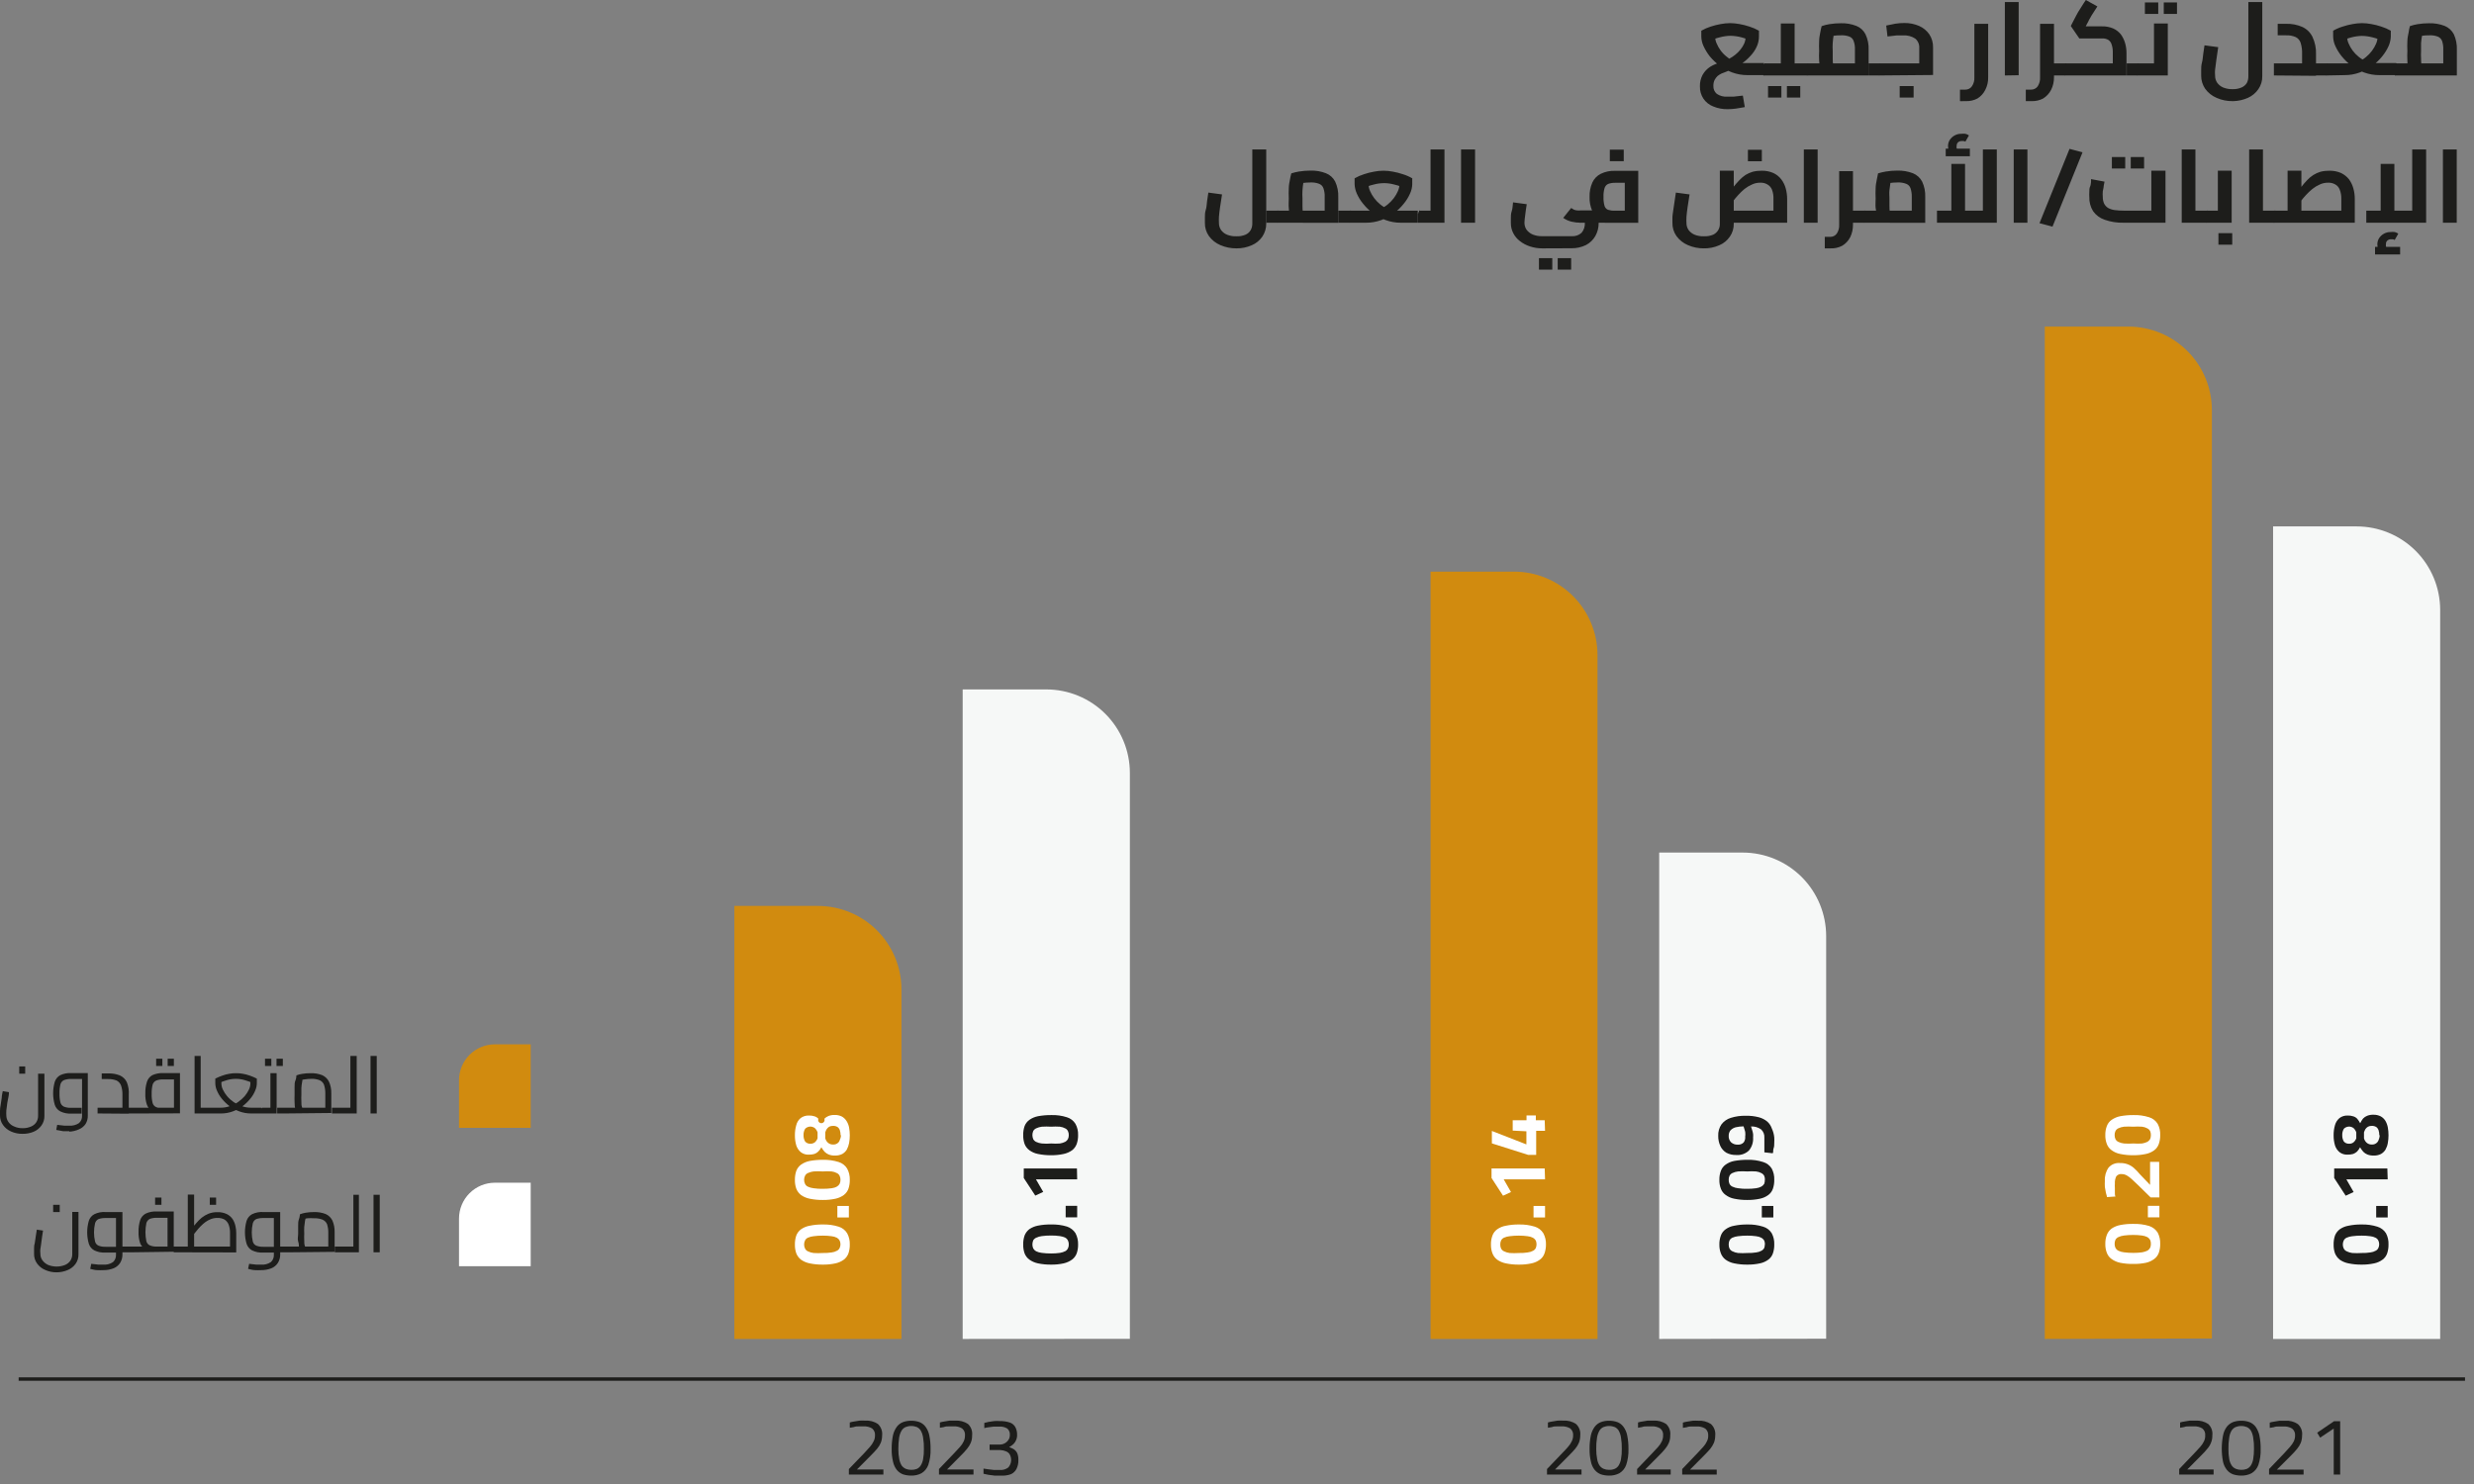 <svg width="215" height="129" viewBox="0 0 215 129" fill="none" xmlns="http://www.w3.org/2000/svg">
<rect x="0" y="0" width="215" height="129" fill="#808080" stroke="none"/>
<g clip-path="url(#clip0_182_8)">
<path d="M199.81 96.4V95.57H200.31V96.4H199.81Z" fill="white"/>
<path d="M1.62 119.88H214.22" stroke="#1D1D1B" stroke-width="0.3" stroke-miterlimit="10"/>
<path d="M151.46 8.31L151.63 9.31L150.86 9.44C150.625 9.471 150.387 9.488 150.15 9.49C149.715 9.5 149.282 9.419 148.88 9.25C148.534 9.116 148.237 8.879 148.03 8.57C147.824 8.256 147.719 7.886 147.73 7.51C147.718 7.162 147.798 6.818 147.96 6.51C148.121 6.222 148.351 5.978 148.63 5.8C148.936 5.611 149.276 5.482 149.63 5.42L149.73 5.35C149.916 5.283 150.096 5.203 150.27 5.11C150.457 5.01 150.634 4.893 150.8 4.76C150.97 4.625 151.125 4.47 151.26 4.3C151.389 4.141 151.496 3.967 151.58 3.78C151.659 3.597 151.7 3.399 151.7 3.2V2.62L152.27 3.62C151.694 3.3 151.049 3.125 150.39 3.11C150.079 3.116 149.77 3.16 149.47 3.24C149.121 3.32 148.784 3.448 148.47 3.62L149.05 2.62V3.18C149.052 3.384 149.096 3.584 149.18 3.77C149.272 3.99 149.389 4.198 149.53 4.39C149.684 4.597 149.866 4.782 150.07 4.94C150.268 5.107 150.49 5.242 150.73 5.34C150.965 5.435 151.217 5.483 151.47 5.48H153.29V6.53H151.86C151.41 6.532 150.963 6.454 150.54 6.3C150.147 6.156 149.777 5.957 149.44 5.71C149.123 5.471 148.834 5.195 148.58 4.89C148.366 4.615 148.185 4.317 148.04 4C147.921 3.743 147.856 3.463 147.85 3.18V2.67C148.109 2.52 148.384 2.399 148.67 2.31C148.954 2.216 149.245 2.142 149.54 2.09C149.807 2.041 150.078 2.014 150.35 2.01C150.622 2.013 150.893 2.04 151.16 2.09C151.455 2.14 151.746 2.213 152.03 2.31C152.319 2.399 152.597 2.52 152.86 2.67V3.18C152.858 3.488 152.79 3.791 152.66 4.07C152.525 4.361 152.342 4.628 152.12 4.86C151.893 5.112 151.638 5.336 151.36 5.53C151.088 5.724 150.797 5.888 150.49 6.02L150.28 6.12L150 6.24L149.74 6.34L149.61 6.39C149.486 6.45 149.368 6.524 149.26 6.61C149.155 6.712 149.067 6.83 149 6.96C148.928 7.12 148.893 7.295 148.9 7.47C148.892 7.601 148.915 7.731 148.967 7.851C149.019 7.971 149.099 8.077 149.2 8.16C149.468 8.34 149.788 8.425 150.11 8.4H150.65L151.46 8.31ZM153.33 6.56C153.316 6.567 153.301 6.571 153.285 6.571C153.269 6.571 153.254 6.567 153.24 6.56C153.233 6.527 153.233 6.493 153.24 6.46C153.229 6.404 153.229 6.346 153.24 6.29C153.235 6.22 153.235 6.15 153.24 6.08C153.229 5.987 153.229 5.893 153.24 5.8C153.233 5.74 153.233 5.68 153.24 5.62C153.252 5.601 153.268 5.585 153.287 5.572C153.306 5.56 153.328 5.553 153.35 5.55L153.33 6.56ZM153.33 6.56V5.51C153.356 5.501 153.384 5.501 153.41 5.51C153.436 5.543 153.457 5.58 153.47 5.62C153.47 5.62 153.47 5.72 153.47 5.79C153.47 5.86 153.47 5.92 153.47 6C153.47 6.08 153.47 6.15 153.47 6.21C153.47 6.27 153.47 6.33 153.47 6.38C153.455 6.416 153.434 6.449 153.41 6.48C153.408 6.5 153.399 6.52 153.384 6.534C153.37 6.549 153.351 6.558 153.33 6.56ZM153.33 6.56V5.51H155.46L154.76 6.1V2.04H155.96V6.56H153.33ZM153.65 8.48V7.48H154.81V8.48H153.65ZM155.29 8.48V7.48H156.45V8.48H155.29ZM155.96 6.56V5.51H157.08V6.56H155.96ZM157.08 6.56C157.068 6.567 157.054 6.571 157.04 6.571C157.026 6.571 157.012 6.567 157 6.56C157 6.56 157 6.5 156.94 6.46C156.88 6.42 156.94 6.36 156.94 6.29C156.935 6.22 156.935 6.15 156.94 6.08C156.934 5.987 156.934 5.893 156.94 5.8C156.948 5.737 156.968 5.675 157 5.62C157.009 5.6 157.023 5.584 157.04 5.571C157.058 5.559 157.079 5.552 157.1 5.55L157.08 6.56ZM157.08 6.56V5.51C157.106 5.501 157.134 5.501 157.16 5.51C157.16 5.51 157.16 5.57 157.22 5.62C157.28 5.67 157.22 5.72 157.22 5.79C157.226 5.86 157.226 5.93 157.22 6C157.225 6.07 157.225 6.14 157.22 6.21C157.22 6.28 157.22 6.33 157.22 6.38C157.224 6.413 157.224 6.447 157.22 6.48C157.217 6.495 157.21 6.509 157.201 6.521C157.192 6.533 157.181 6.543 157.167 6.551C157.154 6.558 157.14 6.563 157.125 6.564C157.11 6.566 157.094 6.565 157.08 6.56ZM157.08 6.56V5.51H161.75L161.2 5.98V4.33C161.214 4.072 161.177 3.813 161.09 3.57C161.062 3.481 161.014 3.4 160.949 3.333C160.885 3.265 160.807 3.213 160.72 3.18C160.487 3.094 160.238 3.057 159.99 3.07C159.746 3.066 159.502 3.083 159.26 3.12C159.071 3.137 158.886 3.181 158.71 3.25L159.46 2.54C159.46 2.68 159.39 2.86 159.35 3.07C159.31 3.28 159.29 3.5 159.27 3.74C159.255 3.97 159.255 4.2 159.27 4.43C159.27 4.637 159.27 4.857 159.27 5.09C159.27 5.32 159.27 5.52 159.35 5.69C159.36 5.811 159.38 5.932 159.41 6.05L158.27 6.37C158.27 6.29 158.22 6.15 158.18 5.96C158.136 5.732 158.106 5.502 158.09 5.27C158.074 4.99 158.074 4.71 158.09 4.43C158.075 4.144 158.075 3.856 158.09 3.57C158.09 3.29 158.15 3.04 158.19 2.81C158.22 2.628 158.26 2.448 158.31 2.27C158.528 2.193 158.752 2.136 158.98 2.1C159.311 2.047 159.645 2.02 159.98 2.02C160.438 2.006 160.893 2.085 161.32 2.25C161.668 2.386 161.953 2.646 162.12 2.98C162.319 3.405 162.412 3.871 162.39 4.34V6.56H157.08ZM162.4 6.56V5.51H163.35V6.56H162.4ZM163.35 6.56C163.338 6.566 163.324 6.569 163.31 6.569C163.296 6.569 163.282 6.566 163.27 6.56C163.246 6.529 163.226 6.496 163.21 6.46C163.21 6.41 163.21 6.36 163.21 6.29C163.21 6.22 163.21 6.15 163.21 6.08C163.204 5.987 163.204 5.893 163.21 5.8C163.218 5.737 163.238 5.675 163.27 5.62C163.27 5.62 163.33 5.55 163.37 5.55L163.35 6.56ZM163.35 6.56V5.51C163.376 5.501 163.404 5.501 163.43 5.51C163.463 5.538 163.485 5.577 163.49 5.62C163.49 5.62 163.49 5.72 163.49 5.79C163.495 5.86 163.495 5.93 163.49 6C163.495 6.07 163.495 6.14 163.49 6.21C163.49 6.28 163.49 6.33 163.49 6.38C163.482 6.419 163.461 6.455 163.43 6.48C163.428 6.5 163.419 6.52 163.404 6.534C163.39 6.549 163.37 6.558 163.35 6.56ZM163.35 6.56V5.51H167.19L166.79 5.85V4.18C166.8 4.026 166.775 3.872 166.716 3.73C166.657 3.588 166.566 3.461 166.45 3.36C166.135 3.149 165.758 3.051 165.38 3.08H164.82L164.03 3.17L163.92 2.22L164.71 2.06C164.968 2.02 165.229 2 165.49 2C165.937 1.992 166.38 2.081 166.79 2.26C167.145 2.417 167.45 2.67 167.67 2.99C167.891 3.332 168.003 3.733 167.99 4.14V6.52L163.35 6.56ZM165.09 8.48V7.48H166.3V8.48H165.09ZM170.86 8.79H170.61C170.517 8.8 170.423 8.8 170.33 8.79V7.79H170.61H170.8C170.909 7.792 171.017 7.768 171.115 7.719C171.212 7.671 171.297 7.599 171.36 7.51C171.521 7.279 171.598 7.001 171.58 6.72V2.07H172.78V6.72C172.788 7.098 172.703 7.473 172.53 7.81C172.378 8.119 172.143 8.379 171.85 8.56C171.545 8.721 171.204 8.8 170.86 8.79ZM174.23 6.56V0.18H175.43V6.54L174.23 6.56ZM176.58 8.79H176.33H176.05V7.79H176.32H176.52C176.629 7.791 176.736 7.766 176.834 7.717C176.931 7.668 177.015 7.598 177.08 7.51C177.233 7.276 177.307 6.999 177.29 6.72V2.07H178.5V6.72C178.504 7.098 178.418 7.471 178.25 7.81C178.092 8.118 177.853 8.377 177.56 8.56C177.258 8.719 176.921 8.798 176.58 8.79ZM178.33 6.56V5.51H179.49V6.56H178.33ZM179.49 6.56C179.478 6.567 179.464 6.571 179.45 6.571C179.436 6.571 179.422 6.567 179.41 6.56C179.41 6.56 179.41 6.5 179.35 6.46C179.29 6.42 179.35 6.36 179.35 6.29C179.345 6.22 179.345 6.15 179.35 6.08C179.344 5.987 179.344 5.893 179.35 5.8C179.358 5.737 179.378 5.675 179.41 5.62C179.419 5.6 179.433 5.584 179.45 5.571C179.468 5.559 179.489 5.552 179.51 5.55L179.49 6.56ZM179.49 6.56V5.51H184.01L183.61 5.84V4.61C183.621 4.359 183.587 4.109 183.51 3.87C183.463 3.701 183.357 3.556 183.21 3.46C183.054 3.375 182.878 3.334 182.7 3.34H180.7L179.96 2.26L180.41 1.39C180.47 1.29 180.53 1.18 180.59 1.06L180.86 0.63C180.96 0.46 181.1 0.25 181.27 0L182.27 0.56L181.89 1.15C181.802 1.278 181.722 1.412 181.65 1.55C181.58 1.658 181.52 1.772 181.47 1.89L181.11 2.56L180.93 2.29H182.66C183.003 2.28 183.344 2.345 183.66 2.48C183.918 2.599 184.144 2.777 184.32 3C184.481 3.228 184.603 3.482 184.68 3.75C184.76 4.03 184.801 4.319 184.8 4.61V6.56H179.49ZM179.49 6.56V5.51C179.519 5.499 179.551 5.499 179.58 5.51C179.606 5.542 179.623 5.58 179.63 5.62C179.641 5.676 179.641 5.734 179.63 5.79C179.636 5.86 179.636 5.93 179.63 6C179.635 6.07 179.635 6.14 179.63 6.21C179.641 6.266 179.641 6.324 179.63 6.38C179.622 6.417 179.605 6.451 179.58 6.48C179.576 6.501 179.565 6.521 179.548 6.535C179.532 6.55 179.512 6.558 179.49 6.56ZM184.82 6.56V5.51H185.76V6.56H184.82ZM185.76 6.56C185.748 6.566 185.734 6.569 185.72 6.569C185.706 6.569 185.692 6.566 185.68 6.56C185.656 6.529 185.635 6.496 185.62 6.46C185.62 6.41 185.62 6.36 185.62 6.29C185.62 6.22 185.62 6.15 185.62 6.08C185.614 5.987 185.614 5.893 185.62 5.8C185.628 5.737 185.648 5.675 185.68 5.62C185.68 5.62 185.74 5.55 185.78 5.55L185.76 6.56ZM185.76 6.56V5.51C185.789 5.499 185.821 5.499 185.85 5.51C185.883 5.538 185.905 5.577 185.91 5.62C185.916 5.676 185.916 5.733 185.91 5.79C185.915 5.86 185.915 5.93 185.91 6C185.915 6.07 185.915 6.14 185.91 6.21C185.916 6.266 185.916 6.324 185.91 6.38C185.902 6.419 185.881 6.455 185.85 6.48C185.846 6.501 185.835 6.521 185.818 6.535C185.802 6.55 185.782 6.558 185.76 6.56ZM185.76 6.56V5.51H187.9L187.19 6.1V2.04H188.39V6.56H185.76ZM186.4 1.21V0.21H187.56V1.21H186.4ZM188.04 1.21V0.21H189.19V1.21H188.04ZM194.04 8.79C193.558 8.8 193.081 8.704 192.64 8.51C192.241 8.343 191.895 8.07 191.64 7.72C191.41 7.384 191.288 6.987 191.29 6.58C191.29 6.46 191.29 6.3 191.29 6.1C191.29 5.9 191.29 5.68 191.36 5.43C191.43 5.18 191.43 4.94 191.47 4.68C191.51 4.42 191.55 4.18 191.58 3.94L192.77 4.1C192.71 4.5 192.65 4.87 192.61 5.2C192.57 5.53 192.53 5.82 192.5 6.05C192.47 6.28 192.5 6.46 192.5 6.57C192.495 6.79 192.558 7.007 192.68 7.19C192.81 7.37 192.986 7.511 193.19 7.6C193.45 7.707 193.729 7.758 194.01 7.75C194.285 7.761 194.558 7.71 194.81 7.6C194.996 7.519 195.153 7.383 195.26 7.21C195.35 7.034 195.394 6.838 195.39 6.64V0.18H196.6V6.62C196.61 7.023 196.491 7.419 196.26 7.75C196.031 8.085 195.712 8.348 195.34 8.51C194.946 8.684 194.521 8.779 194.09 8.79H194.04ZM197.61 6.56V5.51H200.88L200.06 6.23V4.71C200.075 4.372 200.031 4.033 199.93 3.71C199.895 3.604 199.838 3.506 199.764 3.422C199.691 3.337 199.601 3.269 199.5 3.22C199.238 3.108 198.954 3.057 198.67 3.07H197.94V2.07H198.67C199.154 2.055 199.636 2.147 200.08 2.34C200.463 2.517 200.774 2.821 200.96 3.2C201.187 3.68 201.293 4.209 201.27 4.74V6.59L197.61 6.56ZM201.27 6.56V5.51H202.21V6.56H201.27ZM202.21 6.56C202.198 6.567 202.184 6.571 202.17 6.571C202.156 6.571 202.142 6.567 202.13 6.56C202.13 6.56 202.13 6.5 202.07 6.46C202.01 6.42 202.07 6.36 202.07 6.29C202.065 6.22 202.065 6.15 202.07 6.08C202.064 5.987 202.064 5.893 202.07 5.8C202.078 5.737 202.098 5.675 202.13 5.62C202.139 5.6 202.153 5.584 202.17 5.571C202.188 5.559 202.209 5.552 202.23 5.55L202.21 6.56ZM202.21 6.56V5.51H204.19C204.447 5.514 204.702 5.466 204.94 5.37C205.18 5.272 205.402 5.137 205.6 4.97C205.799 4.81 205.977 4.625 206.13 4.42C206.274 4.228 206.395 4.02 206.49 3.8C206.574 3.614 206.618 3.414 206.62 3.21V2.63L207.19 3.63C206.875 3.459 206.539 3.331 206.19 3.25C205.886 3.169 205.574 3.125 205.26 3.12C204.949 3.127 204.641 3.171 204.34 3.25C204.008 3.334 203.688 3.462 203.39 3.63L203.97 2.63V3.18C203.972 3.384 204.016 3.584 204.1 3.77C204.192 3.99 204.309 4.198 204.45 4.39C204.603 4.595 204.781 4.78 204.98 4.94C205.183 5.105 205.409 5.24 205.65 5.34C205.885 5.435 206.137 5.483 206.39 5.48H208.24V6.53H206.77C206.32 6.532 205.873 6.454 205.45 6.3C205.058 6.156 204.687 5.957 204.35 5.71C204.034 5.473 203.748 5.198 203.5 4.89C203.28 4.618 203.095 4.319 202.95 4C202.831 3.743 202.766 3.463 202.76 3.18V2.67C203.022 2.518 203.3 2.397 203.59 2.31C203.874 2.213 204.165 2.14 204.46 2.09C204.724 2.041 204.992 2.014 205.26 2.01C205.532 2.013 205.803 2.04 206.07 2.09C206.365 2.14 206.656 2.213 206.94 2.31C207.229 2.399 207.508 2.52 207.77 2.67V3.18C207.759 3.463 207.694 3.741 207.58 4C207.435 4.319 207.25 4.618 207.03 4.89C206.782 5.198 206.496 5.473 206.18 5.71C205.839 5.957 205.466 6.156 205.07 6.3C204.651 6.455 204.207 6.533 203.76 6.53L202.21 6.56ZM202.21 6.56V5.51C202.239 5.499 202.271 5.499 202.3 5.51C202.326 5.542 202.343 5.58 202.35 5.62C202.361 5.676 202.361 5.734 202.35 5.79C202.355 5.86 202.355 5.93 202.35 6C202.355 6.07 202.355 6.14 202.35 6.21C202.361 6.266 202.361 6.324 202.35 6.38C202.342 6.417 202.325 6.451 202.3 6.48C202.3 6.495 202.296 6.511 202.289 6.525C202.283 6.539 202.272 6.551 202.26 6.56H202.21ZM208.21 6.56C208.198 6.566 208.184 6.569 208.17 6.569C208.156 6.569 208.142 6.566 208.13 6.56C208.106 6.529 208.085 6.496 208.07 6.46C208.07 6.41 208.07 6.36 208.07 6.29C208.07 6.22 208.07 6.15 208.07 6.08C208.064 5.987 208.064 5.893 208.07 5.8C208.078 5.737 208.098 5.675 208.13 5.62C208.13 5.62 208.19 5.55 208.23 5.55L208.21 6.56ZM208.21 6.56V5.51H212.88L212.33 5.98V4.33C212.342 4.073 212.308 3.815 212.23 3.57C212.198 3.482 212.148 3.401 212.082 3.334C212.017 3.267 211.937 3.214 211.85 3.18C211.617 3.094 211.368 3.056 211.12 3.07C210.879 3.066 210.638 3.083 210.4 3.12C210.208 3.136 210.019 3.18 209.84 3.25L210.59 2.54C210.545 2.714 210.512 2.891 210.49 3.07C210.448 3.292 210.418 3.515 210.4 3.74C210.4 3.97 210.4 4.21 210.4 4.43C210.386 4.65 210.386 4.87 210.4 5.09C210.4 5.32 210.4 5.52 210.47 5.69C210.54 5.86 210.47 5.99 210.53 6.05L209.39 6.37C209.39 6.29 209.39 6.15 209.3 5.96C209.21 5.77 209.23 5.54 209.21 5.27C209.194 4.99 209.194 4.71 209.21 4.43C209.195 4.144 209.195 3.856 209.21 3.57C209.21 3.29 209.28 3.04 209.32 2.81C209.343 2.627 209.38 2.447 209.43 2.27C209.648 2.194 209.872 2.137 210.1 2.1C210.431 2.047 210.765 2.02 211.1 2.02C211.561 2.008 212.019 2.086 212.45 2.25C212.794 2.391 213.078 2.65 213.25 2.98C213.442 3.407 213.531 3.873 213.51 4.34V6.56H208.21ZM208.21 6.56V5.51C208.239 5.499 208.271 5.499 208.3 5.51C208.3 5.51 208.3 5.57 208.36 5.62C208.366 5.676 208.366 5.733 208.36 5.79C208.365 5.86 208.365 5.93 208.36 6C208.365 6.07 208.365 6.14 208.36 6.21C208.366 6.266 208.366 6.324 208.36 6.38C208.36 6.38 208.36 6.46 208.3 6.48C208.301 6.495 208.299 6.51 208.294 6.523C208.289 6.537 208.281 6.55 208.27 6.56H208.21Z" fill="#1D1D1B"/>
<path d="M107.46 21.59C106.979 21.595 106.502 21.5 106.06 21.31C105.661 21.143 105.315 20.87 105.06 20.52C104.824 20.184 104.701 19.781 104.71 19.37C104.702 19.213 104.702 19.056 104.71 18.9C104.71 18.7 104.71 18.48 104.79 18.23C104.87 17.98 104.86 17.74 104.9 17.48C104.94 17.22 104.97 16.98 105.01 16.74L106.2 16.9C106.13 17.3 106.08 17.67 106.03 18C105.98 18.33 105.95 18.62 105.93 18.85C105.92 19.023 105.92 19.197 105.93 19.37C105.925 19.59 105.988 19.806 106.11 19.99C106.242 20.172 106.422 20.314 106.63 20.4C106.887 20.502 107.163 20.55 107.44 20.54C107.714 20.554 107.987 20.506 108.24 20.4C108.43 20.32 108.588 20.179 108.69 20C108.784 19.829 108.833 19.636 108.83 19.44V12.99H110.04V19.44C110.043 19.842 109.924 20.236 109.7 20.57C109.471 20.902 109.152 21.162 108.78 21.32C108.364 21.503 107.914 21.595 107.46 21.59ZM110.06 19.36V18.31H111V19.36H110.06ZM111 19.36C110.971 19.369 110.939 19.369 110.91 19.36C110.889 19.329 110.873 19.295 110.86 19.26C110.86 19.21 110.86 19.16 110.86 19.09C110.855 19.017 110.855 18.943 110.86 18.87C110.854 18.78 110.854 18.69 110.86 18.6C110.868 18.537 110.888 18.475 110.92 18.42C110.929 18.4 110.943 18.384 110.96 18.371C110.978 18.359 110.999 18.352 111.02 18.35L111 19.36ZM111 19.36V18.31H115.67L115.12 18.78V17.12C115.133 16.862 115.095 16.604 115.01 16.36C114.98 16.273 114.931 16.195 114.867 16.129C114.803 16.064 114.726 16.013 114.64 15.98C114.407 15.89 114.159 15.85 113.91 15.86C113.666 15.861 113.422 15.878 113.18 15.91C112.993 15.937 112.809 15.98 112.63 16.04L113.38 15.34C113.38 15.48 113.31 15.65 113.27 15.86C113.23 16.07 113.21 16.3 113.19 16.54C113.175 16.77 113.175 17 113.19 17.23C113.19 17.437 113.19 17.657 113.19 17.89C113.19 18.12 113.19 18.32 113.26 18.49C113.277 18.611 113.3 18.731 113.33 18.85L112.19 19.18C112.19 19.09 112.19 18.96 112.1 18.76C112.01 18.56 112.03 18.34 112 18.08C111.97 17.82 112 17.54 112 17.24C111.985 16.95 111.985 16.66 112 16.37C112 16.1 112.06 15.84 112.1 15.62C112.13 15.435 112.171 15.251 112.22 15.07C112.44 15.002 112.663 14.948 112.89 14.91C113.221 14.857 113.555 14.83 113.89 14.83C114.348 14.816 114.803 14.895 115.23 15.06C115.575 15.195 115.859 15.451 116.03 15.78C116.228 16.205 116.321 16.672 116.3 17.14V19.37L111 19.36ZM111 19.36V18.31C111.014 18.304 111.029 18.3 111.045 18.3C111.061 18.3 111.076 18.304 111.09 18.31C111.112 18.344 111.129 18.381 111.14 18.42C111.147 18.473 111.147 18.527 111.14 18.58C111.145 18.65 111.145 18.72 111.14 18.79C111.145 18.863 111.145 18.937 111.14 19.01C111.147 19.066 111.147 19.123 111.14 19.18C111.127 19.215 111.111 19.249 111.09 19.28C111.081 19.299 111.069 19.316 111.053 19.329C111.038 19.343 111.02 19.354 111 19.36ZM116.32 19.36V18.31H117.32V19.36H116.32ZM117.32 19.36C117.294 19.369 117.266 19.369 117.24 19.36C117.216 19.329 117.195 19.296 117.18 19.26C117.18 19.21 117.18 19.16 117.18 19.09C117.18 19.02 117.18 18.95 117.18 18.87C117.174 18.78 117.174 18.69 117.18 18.6C117.188 18.537 117.208 18.475 117.24 18.42C117.24 18.42 117.3 18.35 117.34 18.35L117.32 19.36ZM117.32 19.36V18.31C117.332 18.304 117.346 18.301 117.36 18.301C117.374 18.301 117.388 18.304 117.4 18.31C117.433 18.338 117.455 18.377 117.46 18.42C117.46 18.42 117.46 18.52 117.46 18.58C117.465 18.65 117.465 18.72 117.46 18.79C117.465 18.863 117.465 18.937 117.46 19.01C117.46 19.08 117.46 19.13 117.46 19.18C117.452 19.219 117.431 19.255 117.4 19.28C117.391 19.306 117.373 19.329 117.349 19.343C117.326 19.358 117.298 19.364 117.27 19.36H117.32ZM117.32 19.36V18.31H119.19C119.448 18.311 119.703 18.259 119.94 18.16C120.179 18.065 120.402 17.934 120.6 17.77C120.797 17.607 120.974 17.422 121.13 17.22C121.274 17.028 121.395 16.82 121.49 16.6C121.573 16.414 121.617 16.213 121.62 16.01V15.43L122.2 16.43C121.886 16.258 121.549 16.13 121.2 16.05C120.901 15.965 120.591 15.921 120.28 15.92C119.966 15.922 119.653 15.965 119.35 16.05C119.001 16.131 118.665 16.259 118.35 16.43L118.93 15.43V16.01C118.933 16.213 118.977 16.414 119.06 16.6C119.258 17.056 119.563 17.457 119.95 17.77C120.148 17.934 120.371 18.065 120.61 18.16C120.844 18.259 121.096 18.309 121.35 18.31H123.21V19.36H121.73C121.283 19.363 120.839 19.285 120.42 19.13C120.022 18.987 119.648 18.784 119.31 18.53C118.991 18.296 118.706 18.02 118.46 17.71C118.236 17.441 118.05 17.141 117.91 16.82C117.796 16.564 117.731 16.29 117.72 16.01V15.5C117.983 15.35 118.261 15.229 118.55 15.14C118.834 15.043 119.125 14.97 119.42 14.92C119.955 14.813 120.505 14.813 121.04 14.92C121.332 14.971 121.62 15.044 121.9 15.14C122.19 15.227 122.468 15.348 122.73 15.5V16.01C122.724 16.29 122.659 16.566 122.54 16.82C122.4 17.141 122.214 17.441 121.99 17.71C121.745 18.02 121.459 18.296 121.14 18.53C120.806 18.784 120.435 18.986 120.04 19.13C119.617 19.284 119.17 19.362 118.72 19.36H117.32ZM123.32 19.36C123.291 19.371 123.259 19.371 123.23 19.36C123.223 19.327 123.223 19.293 123.23 19.26C123.223 19.203 123.223 19.146 123.23 19.09V18.87C123.225 18.78 123.225 18.69 123.23 18.6C123.242 18.538 123.263 18.477 123.29 18.42C123.301 18.4 123.317 18.384 123.336 18.371C123.356 18.359 123.377 18.352 123.4 18.35L123.32 19.36ZM123.32 19.36V18.31H124.32V19.36H123.32ZM123.32 19.36V18.31C123.349 18.298 123.381 18.298 123.41 18.31C123.419 18.346 123.419 18.384 123.41 18.42C123.41 18.42 123.41 18.52 123.41 18.58C123.41 18.64 123.41 18.72 123.41 18.79C123.41 18.86 123.41 18.94 123.41 19.01C123.41 19.08 123.41 19.13 123.41 19.18C123.417 19.213 123.417 19.247 123.41 19.28C123.397 19.301 123.379 19.319 123.358 19.332C123.338 19.346 123.314 19.356 123.29 19.36H123.32ZM124.32 19.36V12.99H125.53V19.36H124.32ZM126.97 19.36V12.99H128.19V19.36H126.97ZM134.04 21.59C133.673 21.592 133.309 21.535 132.96 21.42C132.645 21.32 132.35 21.164 132.09 20.96C131.847 20.777 131.648 20.541 131.51 20.27C131.37 20.001 131.298 19.703 131.3 19.4C131.3 19.29 131.3 19.14 131.3 18.96C131.3 18.78 131.3 18.57 131.38 18.34C131.46 18.11 131.45 17.86 131.49 17.59L132.68 17.75C132.62 18.13 132.57 18.47 132.54 18.75C132.508 18.955 132.488 19.162 132.48 19.37C132.48 19.588 132.547 19.8 132.67 19.98C132.812 20.161 132.998 20.302 133.21 20.39C133.467 20.492 133.743 20.54 134.02 20.53H136.57C136.727 20.544 136.886 20.526 137.035 20.476C137.185 20.426 137.323 20.346 137.44 20.24C137.646 19.999 137.75 19.687 137.73 19.37V19.03H138.93V19.37C138.937 19.772 138.837 20.169 138.64 20.52C138.45 20.852 138.169 21.123 137.83 21.3C137.438 21.492 137.006 21.588 136.57 21.58L134.04 21.59ZM133.74 23.44V22.44H134.9V23.44H133.74ZM135.37 23.44V22.44H136.54V23.44H135.37ZM137.37 19.36C137.104 19.361 136.839 19.331 136.58 19.27C136.318 19.208 136.07 19.096 135.85 18.94L136.54 18.08L136.79 18.23C136.874 18.262 136.961 18.282 137.05 18.29C137.156 18.301 137.264 18.301 137.37 18.29H139.37V19.34L137.37 19.36ZM137.37 19.36C137.341 19.371 137.309 19.371 137.28 19.36C137.273 19.327 137.273 19.293 137.28 19.26C137.273 19.203 137.273 19.146 137.28 19.09V18.87C137.275 18.78 137.275 18.69 137.28 18.6L137.34 18.42C137.351 18.4 137.367 18.384 137.386 18.371C137.406 18.359 137.427 18.352 137.45 18.35L137.37 19.36ZM137.37 19.36V18.31H141.57L141.2 18.63V15.63L141.51 15.89H140.37C140.159 15.884 139.949 15.918 139.75 15.99C139.675 16.026 139.608 16.077 139.555 16.141C139.501 16.205 139.462 16.28 139.44 16.36C139.37 16.604 139.34 16.857 139.35 17.11C139.34 17.376 139.37 17.643 139.44 17.9C139.463 17.976 139.503 18.047 139.556 18.105C139.61 18.164 139.676 18.21 139.75 18.24C139.951 18.299 140.16 18.326 140.37 18.32V19.26C139.939 19.276 139.51 19.201 139.11 19.04C138.79 18.908 138.53 18.662 138.38 18.35C138.205 17.961 138.122 17.536 138.14 17.11C138.127 16.684 138.209 16.26 138.38 15.87C138.53 15.541 138.787 15.273 139.11 15.11C139.502 14.92 139.935 14.831 140.37 14.85H142.37V19.37L137.37 19.36ZM139.37 19.36V18.31C139.382 18.304 139.396 18.301 139.41 18.301C139.424 18.301 139.438 18.304 139.45 18.31C139.483 18.338 139.505 18.377 139.51 18.42C139.51 18.42 139.51 18.52 139.51 18.58C139.515 18.65 139.515 18.72 139.51 18.79C139.515 18.863 139.515 18.937 139.51 19.01C139.51 19.08 139.51 19.13 139.51 19.18C139.502 19.219 139.481 19.255 139.45 19.28C139.441 19.306 139.423 19.329 139.399 19.343C139.376 19.358 139.348 19.364 139.32 19.36H139.37ZM139.9 14.01V13.01H141.11V14.01H139.9ZM148.09 21.59C147.609 21.596 147.132 21.5 146.69 21.31C146.291 21.142 145.946 20.869 145.69 20.52C145.454 20.184 145.331 19.781 145.34 19.37C145.34 19.25 145.34 19.1 145.34 18.9C145.34 18.7 145.39 18.48 145.42 18.23C145.45 17.98 145.49 17.74 145.53 17.48C145.57 17.22 145.61 16.98 145.64 16.74L146.83 16.9C146.76 17.3 146.71 17.67 146.66 18C146.61 18.33 146.58 18.62 146.56 18.85C146.54 19.08 146.56 19.26 146.56 19.37C146.555 19.59 146.618 19.806 146.74 19.99C146.874 20.17 147.053 20.312 147.26 20.4C147.521 20.504 147.8 20.551 148.08 20.54C148.354 20.553 148.627 20.505 148.88 20.4C149.064 20.314 149.217 20.175 149.32 20C149.421 19.831 149.469 19.636 149.46 19.44V14.84H150.67V19.44C150.68 19.843 150.561 20.239 150.33 20.57C150.103 20.904 149.783 21.165 149.41 21.32C148.979 21.511 148.511 21.603 148.04 21.59H148.09ZM150.66 19.36V18.31H155.12L154.12 19.19V17.3C154.132 17.021 154.087 16.742 153.99 16.48C153.91 16.29 153.769 16.132 153.59 16.03C153.405 15.924 153.193 15.872 152.98 15.88C152.728 15.877 152.478 15.932 152.25 16.04C152.017 16.141 151.799 16.272 151.6 16.43C151.408 16.59 151.228 16.764 151.06 16.95C150.887 17.137 150.737 17.317 150.61 17.49L150.26 17.93L149.98 17.05L150.62 16.28C150.81 16.04 150.99 15.84 151.16 15.66C151.319 15.491 151.497 15.34 151.69 15.21C151.886 15.089 152.098 14.995 152.32 14.93C152.578 14.866 152.844 14.836 153.11 14.84C153.454 14.834 153.795 14.902 154.11 15.04C154.382 15.164 154.619 15.352 154.8 15.59C154.981 15.829 155.114 16.1 155.19 16.39C155.27 16.687 155.311 16.993 155.31 17.3V19.36H150.66ZM151.9 14.02V13.02H153.11V14.02H151.9ZM156.76 19.36V12.99H157.96V19.36H156.76ZM159.11 21.59H158.86H158.58V20.59H159.05C159.161 20.593 159.27 20.569 159.37 20.521C159.469 20.472 159.555 20.399 159.62 20.31C159.774 20.08 159.848 19.806 159.83 19.53V14.88H161.03V19.53C161.037 19.907 160.955 20.281 160.79 20.62C160.634 20.927 160.395 21.183 160.1 21.36C159.78 21.529 159.421 21.609 159.06 21.59H159.11ZM160.86 19.36V18.31H162.02V19.36H160.86ZM162.02 19.36C161.991 19.371 161.959 19.371 161.93 19.36C161.905 19.331 161.888 19.297 161.88 19.26C161.869 19.204 161.869 19.146 161.88 19.09C161.875 19.017 161.875 18.943 161.88 18.87C161.869 18.78 161.869 18.69 161.88 18.6C161.873 18.54 161.873 18.48 161.88 18.42C161.892 18.401 161.908 18.384 161.927 18.372C161.946 18.36 161.968 18.353 161.99 18.35L162.02 19.36ZM162.02 19.36V18.31H166.69L166.14 18.78V17.12C166.148 16.862 166.111 16.605 166.03 16.36C166 16.273 165.951 16.195 165.887 16.129C165.823 16.064 165.746 16.013 165.66 15.98C165.424 15.89 165.172 15.849 164.92 15.86C164.679 15.862 164.439 15.878 164.2 15.91C164.013 15.936 163.829 15.979 163.65 16.04L164.39 15.34C164.39 15.48 164.32 15.65 164.29 15.86C164.26 16.07 164.23 16.3 164.2 16.54C164.17 16.78 164.2 17 164.2 17.23C164.2 17.46 164.2 17.66 164.2 17.89C164.2 18.12 164.2 18.32 164.27 18.49C164.287 18.611 164.31 18.731 164.34 18.85L163.19 19.18C163.148 19.043 163.118 18.902 163.1 18.76C163.1 18.57 163.03 18.34 163 18.08C162.97 17.82 163 17.54 163 17.24C162.985 16.95 162.985 16.66 163 16.37C163 16.1 163.06 15.84 163.1 15.62C163.14 15.4 163.18 15.21 163.21 15.07C163.433 15.003 163.66 14.95 163.89 14.91C164.221 14.856 164.555 14.829 164.89 14.83C165.351 14.818 165.809 14.896 166.24 15.06C166.583 15.198 166.866 15.453 167.04 15.78C167.238 16.205 167.331 16.672 167.31 17.14V19.37L162.02 19.36ZM162.02 19.36V18.31C162.032 18.304 162.046 18.301 162.06 18.301C162.074 18.301 162.088 18.304 162.1 18.31C162.126 18.343 162.147 18.38 162.16 18.42C162.16 18.42 162.16 18.52 162.16 18.58C162.16 18.64 162.16 18.72 162.16 18.79C162.16 18.86 162.16 18.94 162.16 19.01C162.16 19.08 162.16 19.13 162.16 19.18C162.145 19.216 162.124 19.25 162.1 19.28C162.091 19.306 162.073 19.329 162.049 19.343C162.026 19.358 161.998 19.364 161.97 19.36H162.02ZM168.33 19.36V18.31H172.9L172.32 18.91V12.99H173.53V19.36H168.33ZM169.09 13.58V12.92H171.19V13.58H169.09ZM169.64 13.51C169.538 13.387 169.451 13.253 169.38 13.11C169.321 12.985 169.29 12.848 169.29 12.71C169.287 12.512 169.342 12.317 169.45 12.15C169.557 11.991 169.701 11.861 169.87 11.77C170.048 11.674 170.248 11.625 170.45 11.63C170.566 11.616 170.684 11.616 170.8 11.63C170.911 11.659 171.015 11.706 171.11 11.77L170.8 12.31C170.75 12.283 170.696 12.266 170.64 12.26H170.49C170.428 12.255 170.366 12.264 170.307 12.284C170.249 12.305 170.195 12.338 170.15 12.38C170.113 12.42 170.083 12.467 170.065 12.519C170.046 12.57 170.037 12.625 170.04 12.68C170.025 12.746 170.025 12.814 170.04 12.88C170.078 12.959 170.125 13.032 170.18 13.1L169.64 13.51ZM169.58 18.31V14.25H170.77V18.31H169.58ZM175 19.36V12.99H176.19V19.36H175ZM178.37 19.7L177.24 19.4L179.85 12.94L180.98 13.24L178.37 19.7ZM184.53 19.36C183.975 19.374 183.423 19.286 182.9 19.1C182.497 18.966 182.146 18.707 181.9 18.36C181.668 17.989 181.553 17.557 181.57 17.12C181.56 16.97 181.56 16.82 181.57 16.67C181.57 16.51 181.57 16.36 181.64 16.21C181.71 16.06 181.69 15.93 181.72 15.82V15.57L182.89 15.79L182.82 16.16C182.82 16.31 182.76 16.47 182.74 16.63C182.726 16.79 182.726 16.95 182.74 17.11C182.735 17.309 182.772 17.507 182.85 17.69C182.929 17.844 183.046 17.975 183.19 18.07C183.367 18.168 183.56 18.232 183.76 18.26C184.025 18.294 184.293 18.311 184.56 18.31H186.96V14.84H188.19V19.36H184.53ZM183.53 14.65V13.65H184.69V14.65H183.53ZM185.17 14.65V13.65H186.33V14.65H185.17ZM189.6 19.36V12.99H190.79V19.36H189.6ZM190.79 19.36V18.31H191.79V19.36H190.79ZM191.79 19.36C191.777 19.366 191.764 19.368 191.75 19.368C191.736 19.368 191.723 19.366 191.71 19.36C191.71 19.36 191.71 19.3 191.65 19.26C191.59 19.22 191.65 19.16 191.65 19.09C191.645 19.017 191.645 18.943 191.65 18.87C191.644 18.78 191.644 18.69 191.65 18.6C191.658 18.537 191.678 18.475 191.71 18.42C191.719 18.4 191.733 18.384 191.75 18.371C191.768 18.359 191.789 18.352 191.81 18.35L191.79 19.36ZM191.79 19.36V18.31C191.804 18.304 191.82 18.3 191.835 18.3C191.851 18.3 191.866 18.304 191.88 18.31C191.885 18.346 191.885 18.384 191.88 18.42C191.887 18.473 191.887 18.527 191.88 18.58C191.885 18.65 191.885 18.72 191.88 18.79C191.885 18.863 191.885 18.937 191.88 19.01C191.887 19.066 191.887 19.123 191.88 19.18C191.884 19.213 191.884 19.247 191.88 19.28C191.866 19.307 191.844 19.329 191.817 19.343C191.791 19.358 191.76 19.363 191.73 19.36H191.79ZM191.79 19.36V18.31H193.44L192.74 18.9V14.84H193.94V19.36H191.79ZM192.79 21.27V20.27H193.99V21.27H192.79ZM195.46 19.36V12.99H196.66V19.36H195.46ZM196.66 19.36V18.31H197.66V19.36H196.66ZM197.66 19.36C197.634 19.369 197.606 19.369 197.58 19.36C197.556 19.329 197.536 19.296 197.52 19.26C197.52 19.21 197.52 19.16 197.52 19.09C197.515 19.017 197.515 18.943 197.52 18.87C197.514 18.78 197.514 18.69 197.52 18.6C197.528 18.537 197.548 18.475 197.58 18.42C197.58 18.42 197.64 18.35 197.68 18.35L197.66 19.36ZM197.66 19.36V18.31C197.674 18.303 197.689 18.299 197.705 18.299C197.721 18.299 197.736 18.303 197.75 18.31C197.759 18.346 197.759 18.384 197.75 18.42C197.761 18.473 197.761 18.527 197.75 18.58C197.755 18.65 197.755 18.72 197.75 18.79C197.755 18.863 197.755 18.937 197.75 19.01C197.761 19.066 197.761 19.124 197.75 19.18C197.757 19.213 197.757 19.247 197.75 19.28C197.745 19.298 197.735 19.314 197.723 19.328C197.711 19.342 197.695 19.354 197.678 19.361C197.661 19.369 197.643 19.373 197.624 19.372C197.605 19.372 197.587 19.368 197.57 19.36H197.66ZM197.66 19.36V18.31H204.47L203.47 19.19V17.3C203.479 17.02 203.431 16.741 203.33 16.48C203.257 16.289 203.119 16.129 202.94 16.03C202.754 15.925 202.543 15.873 202.33 15.88C202.074 15.877 201.822 15.932 201.59 16.04C201.36 16.141 201.145 16.272 200.95 16.43C200.755 16.59 200.571 16.764 200.4 16.95C200.227 17.137 200.077 17.317 199.95 17.49L199.61 17.93L199.34 17.05L199.97 16.28C200.135 16.063 200.312 15.856 200.5 15.66C200.66 15.488 200.842 15.337 201.04 15.21C201.234 15.091 201.442 14.996 201.66 14.93C201.918 14.866 202.184 14.836 202.45 14.84C202.794 14.836 203.134 14.904 203.45 15.04C203.718 15.17 203.954 15.358 204.14 15.59C204.314 15.832 204.443 16.102 204.52 16.39C204.601 16.687 204.641 16.993 204.64 17.3V19.36H197.66ZM198.8 18.31V14.84H200V18.31H198.8ZM205.64 19.36V18.31H210.21L209.63 18.91V12.99H210.84V19.36H205.64ZM206.4 22.12V21.46H208.58V22.12H206.4ZM206.95 22.05C206.848 21.927 206.761 21.793 206.69 21.65C206.63 21.525 206.599 21.389 206.6 21.25C206.597 21.052 206.652 20.857 206.76 20.69C206.867 20.531 207.011 20.401 207.18 20.31C207.358 20.213 207.558 20.165 207.76 20.17C207.876 20.156 207.994 20.156 208.11 20.17C208.221 20.199 208.325 20.246 208.42 20.31L208.11 20.86C208.06 20.831 208.006 20.811 207.95 20.8H207.8C207.738 20.795 207.676 20.804 207.617 20.824C207.559 20.845 207.505 20.878 207.46 20.92C207.42 20.959 207.39 21.006 207.371 21.058C207.352 21.109 207.345 21.165 207.35 21.22C207.335 21.286 207.335 21.354 207.35 21.42C207.388 21.498 207.435 21.572 207.49 21.64L206.95 22.05ZM206.89 18.31V14.25H208.08V18.31H206.89ZM212.3 19.36V12.99H213.5V19.36H212.3Z" fill="#1D1D1B"/>
<path d="M189.38 128.18V127.7L190.71 126.31L191.21 125.77C191.34 125.627 191.448 125.465 191.53 125.29C191.609 125.136 191.647 124.963 191.64 124.79C191.654 124.674 191.639 124.556 191.595 124.448C191.551 124.339 191.481 124.244 191.39 124.17C191.168 124.034 190.909 123.971 190.65 123.99H190.24C190.09 123.99 189.95 123.99 189.81 124.05L189.46 124.11V123.65C189.578 123.613 189.698 123.587 189.82 123.57L190.29 123.49H190.79C191.182 123.465 191.571 123.566 191.9 123.78C192.035 123.906 192.138 124.063 192.2 124.237C192.263 124.411 192.283 124.597 192.26 124.78C192.266 124.992 192.228 125.203 192.15 125.4C192.076 125.594 191.967 125.774 191.83 125.93C191.662 126.137 191.482 126.334 191.29 126.52L190.08 127.74H192.37V128.18H189.38Z" fill="#1D1D1B"/>
<path d="M194.77 128.27C194.529 128.272 194.289 128.234 194.06 128.16C193.853 128.083 193.67 127.952 193.53 127.78C193.364 127.572 193.248 127.33 193.19 127.07C193.043 126.314 193.043 125.536 193.19 124.78C193.241 124.505 193.354 124.245 193.52 124.02C193.661 123.845 193.843 123.708 194.05 123.62C194.277 123.537 194.518 123.497 194.76 123.5C195.009 123.494 195.256 123.535 195.49 123.62C195.7 123.702 195.883 123.841 196.02 124.02C196.177 124.247 196.289 124.501 196.35 124.77C196.429 125.162 196.466 125.561 196.46 125.96C196.476 126.432 196.408 126.902 196.26 127.35C196.152 127.645 195.948 127.895 195.68 128.06C195.4 128.208 195.086 128.28 194.77 128.27ZM194.77 127.77C194.934 127.776 195.097 127.749 195.25 127.69C195.392 127.629 195.513 127.528 195.6 127.4C195.704 127.231 195.775 127.045 195.81 126.85C195.858 126.556 195.881 126.258 195.88 125.96C195.89 125.625 195.866 125.29 195.81 124.96C195.782 124.749 195.714 124.546 195.61 124.36C195.527 124.224 195.405 124.116 195.26 124.05C195.105 123.986 194.938 123.955 194.77 123.96C194.602 123.956 194.435 123.987 194.28 124.05C194.137 124.119 194.016 124.226 193.93 124.36C193.823 124.544 193.755 124.749 193.73 124.96C193.675 125.29 193.651 125.625 193.66 125.96C193.653 126.255 193.677 126.55 193.73 126.84C193.764 127.04 193.839 127.231 193.95 127.4C194.038 127.525 194.159 127.622 194.3 127.68C194.449 127.742 194.609 127.773 194.77 127.77Z" fill="#1D1D1B"/>
<path d="M197.19 128.18V127.7L198.52 126.31L199.01 125.77C199.14 125.625 199.251 125.463 199.34 125.29C199.413 125.133 199.45 124.963 199.45 124.79C199.461 124.675 199.444 124.558 199.398 124.452C199.353 124.345 199.281 124.252 199.19 124.18C198.964 124.044 198.703 123.982 198.44 124H198.04C197.89 124 197.74 124 197.61 124.06L197.25 124.12V123.66C197.371 123.623 197.495 123.597 197.62 123.58L198.09 123.5H198.59C198.979 123.472 199.366 123.574 199.69 123.79C199.828 123.914 199.933 124.07 199.998 124.245C200.062 124.419 200.084 124.606 200.06 124.79C200.061 125.002 200.024 125.212 199.95 125.41C199.872 125.602 199.764 125.781 199.63 125.94C199.462 126.147 199.282 126.344 199.09 126.53L197.87 127.75H200.19V128.18H197.19Z" fill="#1D1D1B"/>
<path d="M202.81 128.18V124.18L201.63 124.97L201.37 124.54L202.84 123.54H203.37V128.18H202.81Z" fill="#1D1D1B"/>
<path d="M134.44 128.18V127.7L135.77 126.31C135.97 126.11 136.13 125.93 136.27 125.77C136.4 125.627 136.508 125.465 136.59 125.29C136.67 125.136 136.712 124.964 136.71 124.79C136.722 124.674 136.706 124.557 136.663 124.449C136.619 124.341 136.549 124.245 136.46 124.17C136.234 124.036 135.972 123.973 135.71 123.99H135.31C135.16 123.99 135.01 123.99 134.88 124.05L134.52 124.11V123.65C134.638 123.614 134.758 123.588 134.88 123.57L135.36 123.49C135.527 123.48 135.693 123.48 135.86 123.49C136.249 123.464 136.635 123.566 136.96 123.78C137.096 123.906 137.2 124.062 137.264 124.236C137.329 124.41 137.351 124.596 137.33 124.78C137.331 124.992 137.294 125.202 137.22 125.4C137.142 125.592 137.034 125.771 136.9 125.93C136.75 126.11 136.57 126.3 136.35 126.52L135.14 127.74H137.44V128.18H134.44Z" fill="#1D1D1B"/>
<path d="M139.83 128.27C139.589 128.272 139.349 128.234 139.12 128.16C138.914 128.08 138.732 127.95 138.59 127.78C138.424 127.574 138.31 127.33 138.26 127.07C138.173 126.707 138.132 126.334 138.14 125.96C138.135 125.564 138.171 125.168 138.25 124.78C138.309 124.506 138.425 124.247 138.59 124.02C138.727 123.841 138.91 123.702 139.12 123.62C139.347 123.536 139.588 123.495 139.83 123.5C140.079 123.496 140.326 123.537 140.56 123.62C140.767 123.703 140.947 123.841 141.08 124.02C141.245 124.242 141.357 124.499 141.41 124.77C141.489 125.162 141.526 125.561 141.52 125.96C141.536 126.432 141.468 126.902 141.32 127.35C141.212 127.645 141.008 127.895 140.74 128.06C140.46 128.208 140.146 128.28 139.83 128.27ZM139.83 127.77C139.994 127.778 140.158 127.751 140.31 127.69C140.454 127.632 140.576 127.531 140.66 127.4C140.764 127.231 140.835 127.045 140.87 126.85C140.923 126.556 140.946 126.258 140.94 125.96C140.95 125.625 140.926 125.29 140.87 124.96C140.842 124.749 140.774 124.546 140.67 124.36C140.59 124.225 140.472 124.117 140.33 124.05C140.171 123.986 140.001 123.955 139.83 123.96C139.665 123.956 139.502 123.987 139.35 124.05C139.203 124.113 139.081 124.222 139 124.36C138.894 124.545 138.822 124.749 138.79 124.96C138.735 125.29 138.711 125.625 138.72 125.96C138.716 126.255 138.743 126.55 138.8 126.84C138.831 127.039 138.902 127.23 139.01 127.4C139.1 127.523 139.221 127.619 139.36 127.68C139.509 127.742 139.669 127.772 139.83 127.77Z" fill="#1D1D1B"/>
<path d="M142.27 128.18V127.7L143.6 126.31L144.1 125.77C144.23 125.627 144.338 125.465 144.42 125.29C144.493 125.133 144.53 124.963 144.53 124.79C144.544 124.674 144.529 124.556 144.485 124.448C144.441 124.339 144.371 124.244 144.28 124.17C144.058 124.034 143.799 123.971 143.54 123.99H143.13C142.98 123.99 142.84 123.99 142.7 124.05L142.35 124.11V123.65C142.467 123.612 142.588 123.586 142.71 123.57L143.18 123.49H143.68C144.072 123.465 144.461 123.566 144.79 123.78C144.925 123.906 145.028 124.063 145.09 124.237C145.153 124.411 145.173 124.597 145.15 124.78C145.156 124.992 145.118 125.203 145.04 125.4C144.961 125.592 144.854 125.771 144.72 125.93C144.552 126.137 144.372 126.334 144.18 126.52L142.97 127.74H145.19V128.18H142.27Z" fill="#1D1D1B"/>
<path d="M146.19 128.18V127.7L147.52 126.31L148.02 125.77C148.15 125.627 148.258 125.465 148.34 125.29C148.419 125.136 148.457 124.963 148.45 124.79C148.46 124.675 148.441 124.559 148.396 124.453C148.35 124.346 148.28 124.253 148.19 124.18C147.964 124.046 147.702 123.983 147.44 124H147.03C146.89 124 146.74 124 146.6 124.06L146.25 124.12V123.66C146.368 123.624 146.488 123.598 146.61 123.58L147.09 123.5C147.257 123.49 147.424 123.49 147.59 123.5C147.979 123.474 148.365 123.576 148.69 123.79C148.826 123.916 148.93 124.072 148.994 124.246C149.059 124.42 149.081 124.606 149.06 124.79C149.061 125.002 149.024 125.212 148.95 125.41C148.868 125.6 148.76 125.779 148.63 125.94C148.48 126.12 148.3 126.31 148.08 126.53L146.87 127.75H149.19V128.18H146.19Z" fill="#1D1D1B"/>
<path d="M73.77 128.18V127.7L75.11 126.31L75.6 125.77C75.73 125.627 75.838 125.465 75.92 125.29C76 125.136 76.042 124.964 76.04 124.79C76.052 124.674 76.036 124.557 75.993 124.449C75.949 124.341 75.879 124.245 75.79 124.17C75.564 124.036 75.302 123.973 75.04 123.99H74.64C74.49 123.99 74.34 123.99 74.21 124.05L73.85 124.11V123.65C73.968 123.614 74.088 123.588 74.21 123.57L74.69 123.49C74.856 123.48 75.023 123.48 75.19 123.49C75.579 123.464 75.965 123.566 76.29 123.78C76.426 123.906 76.53 124.062 76.594 124.236C76.659 124.41 76.681 124.596 76.66 124.78C76.661 124.992 76.624 125.202 76.55 125.4C76.472 125.592 76.364 125.771 76.23 125.93C76.08 126.11 75.9 126.3 75.68 126.52L74.47 127.74H76.77V128.18H73.77Z" fill="#1D1D1B"/>
<path d="M79.19 128.27C78.946 128.272 78.703 128.235 78.47 128.16C78.264 128.08 78.082 127.95 77.94 127.78C77.778 127.571 77.665 127.329 77.61 127.07C77.523 126.707 77.482 126.334 77.49 125.96C77.485 125.564 77.521 125.168 77.6 124.78C77.659 124.506 77.775 124.247 77.94 124.02C78.077 123.841 78.26 123.702 78.47 123.62C78.698 123.537 78.938 123.497 79.18 123.5C79.428 123.496 79.676 123.537 79.91 123.62C80.117 123.702 80.297 123.841 80.43 124.02C80.595 124.242 80.707 124.499 80.76 124.77C80.839 125.162 80.876 125.561 80.87 125.96C80.886 126.432 80.818 126.902 80.67 127.35C80.562 127.645 80.358 127.895 80.09 128.06C79.813 128.207 79.503 128.279 79.19 128.27ZM79.19 127.77C79.354 127.776 79.517 127.749 79.67 127.69C79.809 127.629 79.927 127.528 80.01 127.4C80.114 127.231 80.185 127.045 80.22 126.85C80.273 126.556 80.296 126.258 80.29 125.96C80.299 125.625 80.276 125.29 80.22 124.96C80.192 124.749 80.124 124.546 80.02 124.36C79.94 124.225 79.822 124.117 79.68 124.05C79.525 123.987 79.358 123.956 79.19 123.96C79.022 123.955 78.855 123.986 78.7 124.05C78.555 124.116 78.433 124.224 78.35 124.36C78.243 124.545 78.172 124.749 78.14 124.96C78.09 125.291 78.067 125.625 78.07 125.96C78.066 126.255 78.093 126.55 78.15 126.84C78.185 127.038 78.256 127.228 78.36 127.4C78.452 127.52 78.572 127.617 78.71 127.68C78.862 127.742 79.025 127.773 79.19 127.77Z" fill="#1D1D1B"/>
<path d="M81.6 128.18V127.7L82.93 126.31L83.43 125.77C83.56 125.627 83.668 125.465 83.75 125.29C83.823 125.133 83.86 124.963 83.86 124.79C83.874 124.674 83.859 124.556 83.815 124.448C83.771 124.339 83.701 124.244 83.61 124.17C83.388 124.034 83.129 123.971 82.87 123.99H82.46C82.31 123.99 82.17 123.99 82.03 124.05L81.68 124.11V123.65C81.797 123.613 81.918 123.587 82.04 123.57L82.51 123.49H83.01C83.402 123.465 83.791 123.566 84.12 123.78C84.255 123.906 84.358 124.063 84.42 124.237C84.483 124.411 84.503 124.597 84.48 124.78C84.486 124.992 84.448 125.203 84.37 125.4C84.291 125.592 84.183 125.771 84.05 125.93C83.882 126.137 83.702 126.334 83.51 126.52L82.3 127.74H84.6V128.18H81.6Z" fill="#1D1D1B"/>
<path d="M86.98 128.27H86.42L85.89 128.2L85.47 128.11V127.66L85.87 127.72L86.38 127.78H86.88C87.149 127.804 87.417 127.725 87.63 127.56C87.765 127.403 87.848 127.208 87.868 127.002C87.888 126.797 87.843 126.589 87.74 126.41C87.658 126.289 87.538 126.198 87.4 126.15C87.25 126.09 87.091 126.056 86.93 126.05H86V125.57H86.93C87.06 125.569 87.187 125.534 87.3 125.47C87.428 125.405 87.538 125.309 87.62 125.19C87.714 125.063 87.763 124.908 87.76 124.75C87.771 124.644 87.757 124.538 87.719 124.438C87.68 124.339 87.619 124.251 87.54 124.18C87.324 124.048 87.072 123.989 86.82 124.01H86.35L85.9 124.07C85.778 124.085 85.658 124.108 85.54 124.14V123.69L85.91 123.6L86.39 123.53C86.56 123.515 86.73 123.515 86.9 123.53C87.195 123.522 87.49 123.566 87.77 123.66C87.971 123.731 88.138 123.873 88.24 124.06C88.348 124.27 88.399 124.504 88.39 124.74C88.395 124.895 88.365 125.049 88.3 125.19C88.253 125.305 88.185 125.41 88.1 125.5C88.029 125.57 87.952 125.633 87.87 125.69L87.7 125.79C87.845 125.845 87.986 125.912 88.12 125.99C88.241 126.073 88.338 126.187 88.4 126.32C88.476 126.507 88.51 126.708 88.5 126.91C88.512 127.176 88.457 127.441 88.34 127.68C88.237 127.889 88.063 128.055 87.85 128.15C87.571 128.25 87.275 128.291 86.98 128.27Z" fill="#1D1D1B"/>
<path d="M177.7 116.39V28.39H184.96C186.885 28.39 188.732 29.155 190.094 30.516C191.455 31.878 192.22 33.725 192.22 35.65V116.35L177.7 116.39Z" fill="#D18B0F"/>
<path d="M124.32 116.39V49.69H131.57C133.495 49.69 135.342 50.455 136.704 51.816C138.065 53.178 138.83 55.025 138.83 56.95V116.39H124.32Z" fill="#D18B0F"/>
<path d="M63.82 116.39V78.75H71.08C73.005 78.75 74.852 79.515 76.214 80.876C77.575 82.238 78.34 84.085 78.34 86.01V116.39H63.82Z" fill="#D18B0F"/>
<path d="M4.92 110.6C4.575 110.604 4.234 110.532 3.92 110.39C3.639 110.272 3.396 110.078 3.22 109.83C3.043 109.586 2.952 109.291 2.96 108.99C2.952 108.86 2.952 108.73 2.96 108.6C2.96 108.44 2.96 108.26 3.02 108.07L3.11 107.46L3.2 106.89L3.74 106.97C3.69 107.29 3.64 107.59 3.61 107.86C3.58 108.13 3.54 108.37 3.51 108.56C3.48 108.75 3.51 108.9 3.51 108.99C3.505 109.195 3.568 109.395 3.69 109.56C3.819 109.734 3.991 109.872 4.19 109.96C4.659 110.144 5.181 110.144 5.65 109.96C5.84 109.882 6.004 109.75 6.12 109.58C6.228 109.413 6.283 109.218 6.28 109.02V105.35H6.82V109.02C6.831 109.32 6.743 109.615 6.57 109.86C6.398 110.1 6.163 110.287 5.89 110.4C5.583 110.531 5.253 110.599 4.92 110.6ZM4.62 105.36V104.73H5.19V105.36H4.62ZM8.97 110.41C8.797 110.419 8.623 110.419 8.45 110.41C8.26 110.41 8.06 110.35 7.84 110.3L7.93 109.86L8.55 109.93H8.97C9.27 109.957 9.57 109.879 9.82 109.71C9.908 109.629 9.977 109.53 10.022 109.419C10.067 109.308 10.086 109.189 10.08 109.07V105.69L10.36 105.88H9.19C8.976 105.871 8.763 105.902 8.56 105.97C8.486 106.006 8.421 106.058 8.37 106.122C8.318 106.186 8.28 106.26 8.26 106.34C8.14 106.86 8.14 107.4 8.26 107.92C8.279 107.999 8.316 108.072 8.368 108.135C8.42 108.197 8.486 108.247 8.56 108.28C8.761 108.357 8.975 108.391 9.19 108.38H10.09V108.88H9.19C8.846 108.907 8.5 108.842 8.19 108.69C7.966 108.567 7.798 108.363 7.72 108.12C7.529 107.467 7.529 106.773 7.72 106.12C7.798 105.877 7.966 105.673 8.19 105.55C8.5 105.398 8.846 105.333 9.19 105.36H10.64V109.04C10.647 109.301 10.577 109.558 10.44 109.78C10.304 109.992 10.104 110.157 9.87 110.25C9.583 110.361 9.278 110.416 8.97 110.41ZM10.63 108.86V108.36H11.38V108.86H10.63ZM11.38 108.86H11.31V108.81C11.308 108.783 11.308 108.757 11.31 108.73C11.31 108.73 11.31 108.67 11.31 108.63C11.304 108.587 11.304 108.543 11.31 108.5C11.301 108.471 11.301 108.439 11.31 108.41C11.336 108.4 11.364 108.4 11.39 108.41L11.38 108.86ZM11.38 108.86V108.36H11.45V108.41C11.45 108.41 11.45 108.46 11.45 108.49V108.69C11.452 108.717 11.452 108.743 11.45 108.77V108.82L11.38 108.86ZM11.38 108.86V108.36H14.92L14.56 108.68V105.62L14.84 105.86H13.65C13.44 105.85 13.229 105.881 13.03 105.95C12.955 105.986 12.888 106.037 12.835 106.101C12.781 106.165 12.742 106.24 12.72 106.32C12.613 106.841 12.613 107.379 12.72 107.9C12.741 107.98 12.78 108.053 12.833 108.116C12.887 108.178 12.954 108.228 13.03 108.26C13.227 108.338 13.438 108.372 13.65 108.36V108.72C13.31 108.74 12.969 108.689 12.65 108.57C12.543 108.522 12.445 108.453 12.365 108.367C12.284 108.281 12.221 108.18 12.18 108.07C12.073 107.748 12.025 107.409 12.04 107.07C12.031 106.731 12.078 106.393 12.18 106.07C12.258 105.827 12.426 105.623 12.65 105.5C12.961 105.351 13.306 105.286 13.65 105.31H15.1V108.81L11.38 108.86ZM13.48 104.73V104.1H14.03V104.73H13.48ZM15.1 108.86V108.36H15.86V108.86H15.1ZM15.86 108.86H15.79C15.786 108.844 15.786 108.826 15.79 108.81C15.787 108.783 15.787 108.757 15.79 108.73V108.63C15.784 108.587 15.784 108.543 15.79 108.5C15.784 108.47 15.784 108.44 15.79 108.41C15.819 108.398 15.851 108.398 15.88 108.41L15.86 108.86ZM15.86 108.86V108.36H15.93C15.934 108.376 15.934 108.394 15.93 108.41C15.936 108.436 15.936 108.464 15.93 108.49C15.943 108.556 15.943 108.624 15.93 108.69C15.937 108.716 15.937 108.744 15.93 108.77C15.934 108.786 15.934 108.804 15.93 108.82L15.86 108.86ZM15.86 108.86V108.36H20.5L19.99 108.82V107.18C19.996 106.931 19.955 106.684 19.87 106.45C19.799 106.269 19.673 106.115 19.51 106.01C19.322 105.911 19.112 105.863 18.9 105.87C18.705 105.867 18.512 105.901 18.33 105.97C18.16 106.037 17.999 106.124 17.85 106.23C17.701 106.343 17.56 106.466 17.43 106.6C17.305 106.726 17.188 106.859 17.08 107L16.78 107.37L16.6 106.87C16.74 106.69 16.89 106.51 17.04 106.34C17.188 106.162 17.352 105.998 17.53 105.85C17.713 105.706 17.915 105.589 18.13 105.5C18.376 105.408 18.637 105.364 18.9 105.37C19.183 105.361 19.464 105.419 19.72 105.54C19.921 105.642 20.093 105.794 20.22 105.98C20.333 106.162 20.414 106.361 20.46 106.57C20.507 106.77 20.53 106.975 20.53 107.18V108.87L15.86 108.86ZM16.32 108.36V103.84H16.87V108.36H16.32ZM18.23 104.73V104.1H18.78V104.73H18.23ZM22.69 110.41C22.517 110.419 22.343 110.419 22.17 110.41C21.98 110.41 21.78 110.35 21.56 110.3L21.65 109.86L22.27 109.93H22.69C22.99 109.957 23.29 109.879 23.54 109.71C23.628 109.629 23.697 109.53 23.742 109.419C23.787 109.308 23.806 109.189 23.8 109.07V105.69L24.08 105.88H22.9C22.686 105.871 22.473 105.902 22.27 105.97C22.196 106.006 22.131 106.058 22.079 106.122C22.028 106.186 21.99 106.26 21.97 106.34C21.85 106.86 21.85 107.4 21.97 107.92C21.989 107.999 22.026 108.072 22.078 108.135C22.13 108.197 22.196 108.247 22.27 108.28C22.471 108.357 22.685 108.391 22.9 108.38H23.8V108.88H22.9C22.556 108.907 22.21 108.842 21.9 108.69C21.676 108.567 21.508 108.363 21.43 108.12C21.239 107.467 21.239 106.773 21.43 106.12C21.508 105.877 21.676 105.673 21.9 105.55C22.21 105.398 22.556 105.333 22.9 105.36H24.35V109.04C24.357 109.301 24.287 109.558 24.15 109.78C24.014 109.992 23.814 110.157 23.58 110.25C23.296 110.36 22.994 110.415 22.69 110.41ZM24.35 108.86V108.36H25.1V108.86H24.35ZM25.1 108.86H25.03V108.81C25.028 108.783 25.028 108.757 25.03 108.73C25.03 108.73 25.03 108.67 25.03 108.63C25.024 108.587 25.024 108.543 25.03 108.5C25.021 108.471 25.021 108.439 25.03 108.41C25.056 108.4 25.084 108.4 25.11 108.41L25.1 108.86ZM25.1 108.86V108.36H25.17V108.41C25.17 108.41 25.17 108.46 25.17 108.49V108.69C25.172 108.717 25.172 108.743 25.17 108.77V108.82L25.1 108.86ZM25.1 108.86V108.36H28.93L28.53 108.65V107.18C28.538 106.919 28.5 106.658 28.42 106.41C28.345 106.235 28.205 106.095 28.03 106.02C27.797 105.93 27.549 105.89 27.3 105.9C27.107 105.885 26.913 105.885 26.72 105.9C26.566 105.915 26.414 105.952 26.27 106.01L26.6 105.67C26.6 105.79 26.54 105.93 26.51 106.1C26.48 106.27 26.46 106.45 26.44 106.65C26.43 106.846 26.43 107.043 26.44 107.24C26.43 107.433 26.43 107.627 26.44 107.82C26.44 108.02 26.44 108.18 26.5 108.32L26.56 108.61L26.04 108.76C26.011 108.659 25.991 108.555 25.98 108.45C25.98 108.3 25.98 108.12 25.91 107.91C25.84 107.7 25.91 107.47 25.91 107.24C25.91 107.01 25.91 106.78 25.91 106.57C25.91 106.36 25.91 106.15 25.98 105.98C26.05 105.81 26.04 105.66 26.07 105.55C26.229 105.491 26.393 105.448 26.56 105.42C26.804 105.378 27.052 105.358 27.3 105.36C27.641 105.351 27.981 105.409 28.3 105.53C28.557 105.645 28.766 105.847 28.89 106.1C29.025 106.416 29.09 106.757 29.08 107.1V108.82L25.1 108.86ZM29.1 108.86V108.36H29.86V108.86H29.1ZM29.86 108.86H29.79C29.786 108.844 29.786 108.826 29.79 108.81C29.783 108.784 29.783 108.756 29.79 108.73C29.785 108.697 29.785 108.663 29.79 108.63C29.784 108.587 29.784 108.543 29.79 108.5C29.785 108.47 29.785 108.44 29.79 108.41C29.819 108.398 29.851 108.398 29.88 108.41L29.86 108.86ZM29.86 108.86V108.36H29.93C29.934 108.376 29.934 108.394 29.93 108.41C29.936 108.436 29.936 108.464 29.93 108.49C29.943 108.556 29.943 108.624 29.93 108.69C29.937 108.716 29.937 108.744 29.93 108.77C29.934 108.786 29.934 108.804 29.93 108.82L29.86 108.86ZM29.86 108.86V108.36H30.71V108.86H29.86ZM30.71 108.86V103.86H31.19V108.86H30.71ZM32.46 108.86V103.86H33V108.86H32.46Z" fill="#1D1D1B"/>
<path d="M1.97 98.56C1.626 98.568 1.284 98.5 0.97 98.36C0.685 98.239 0.44 98.042 0.26 97.79C0.088 97.548 -0.003 97.257 3.28477e-06 96.96C-0.008 96.83 -0.008 96.7 3.28477e-06 96.57C3.28477e-06 96.41 0.02 96.23 0.06 96.03L0.15 95.43C0.15 95.23 0.21 95.03 0.24 94.85L0.78 94.94C0.78 95.26 0.68 95.56 0.64 95.83C0.6 96.1 0.57 96.34 0.55 96.53C0.53 96.72 0.55 96.87 0.55 96.96C0.55 97.164 0.613 97.363 0.73 97.53C0.855 97.706 1.029 97.842 1.23 97.92C1.462 98.024 1.715 98.076 1.97 98.07C2.217 98.075 2.463 98.027 2.69 97.93C2.877 97.856 3.037 97.727 3.15 97.56C3.258 97.393 3.313 97.198 3.31 97V93.33H3.86V97C3.867 97.301 3.776 97.596 3.6 97.84C3.428 98.08 3.192 98.267 2.92 98.38C2.619 98.504 2.296 98.565 1.97 98.56ZM1.67 93.33V92.7H2.19V93.33H1.67ZM6.02 98.33H5.49L4.89 98.22L4.97 97.78L5.59 97.85H6.02C6.317 97.872 6.612 97.795 6.86 97.63C6.951 97.552 7.023 97.453 7.07 97.342C7.117 97.231 7.138 97.11 7.13 96.99V93.61L7.41 93.79H6.19C5.976 93.784 5.762 93.818 5.56 93.89C5.485 93.926 5.418 93.977 5.365 94.041C5.311 94.105 5.272 94.18 5.25 94.26C5.189 94.519 5.162 94.784 5.17 95.05C5.162 95.312 5.189 95.575 5.25 95.83C5.271 95.911 5.309 95.986 5.363 96.05C5.417 96.114 5.484 96.165 5.56 96.2C5.761 96.277 5.975 96.311 6.19 96.3H7.09V96.8H6.19C5.862 96.82 5.535 96.754 5.24 96.61C5.013 96.489 4.841 96.285 4.76 96.04C4.569 95.387 4.569 94.693 4.76 94.04C4.838 93.792 5.011 93.584 5.24 93.46C5.537 93.323 5.863 93.261 6.19 93.28H7.63V96.96C7.64 97.22 7.574 97.477 7.44 97.7C7.297 97.91 7.095 98.074 6.86 98.17C6.595 98.289 6.31 98.357 6.02 98.37V98.33ZM8.48 96.79V96.29H11.09L10.64 96.69V95.18C10.65 94.902 10.61 94.624 10.52 94.36C10.45 94.175 10.315 94.022 10.14 93.93C9.908 93.838 9.66 93.793 9.41 93.8H8.84V93.31H9.41C9.751 93.299 10.091 93.356 10.41 93.48C10.678 93.597 10.895 93.806 11.02 94.07C11.162 94.422 11.22 94.802 11.19 95.18V96.81L8.48 96.79ZM11.19 96.79V96.29H11.94V96.79H11.19ZM11.94 96.79H11.87V96.74C11.87 96.74 11.87 96.69 11.87 96.66C11.87 96.63 11.87 96.59 11.87 96.55C11.864 96.51 11.864 96.47 11.87 96.43C11.859 96.401 11.859 96.369 11.87 96.34C11.896 96.33 11.924 96.33 11.95 96.34L11.94 96.79ZM11.94 96.79V96.29H12.01C12.014 96.306 12.014 96.324 12.01 96.34C12.011 96.363 12.011 96.387 12.01 96.41V96.62C12.01 96.62 12.01 96.68 12.01 96.7C12.014 96.716 12.014 96.734 12.01 96.75L11.94 96.79ZM11.94 96.79V96.29H15.48L15.12 96.6V93.6L15.4 93.83H14.19C13.979 93.823 13.768 93.857 13.57 93.93C13.495 93.966 13.428 94.017 13.375 94.081C13.321 94.145 13.282 94.22 13.26 94.3C13.199 94.559 13.172 94.824 13.18 95.09C13.172 95.352 13.199 95.615 13.26 95.87C13.281 95.951 13.319 96.026 13.373 96.09C13.427 96.154 13.494 96.205 13.57 96.24C13.767 96.318 13.979 96.352 14.19 96.34V96.7C13.867 96.713 13.544 96.662 13.24 96.55C13.131 96.501 13.033 96.431 12.953 96.343C12.872 96.256 12.81 96.153 12.77 96.04C12.66 95.719 12.613 95.379 12.63 95.04C12.621 94.701 12.668 94.363 12.77 94.04C12.846 93.793 13.014 93.585 13.24 93.46C13.538 93.327 13.864 93.265 14.19 93.28H15.64V96.78L11.94 96.79ZM13.57 92.66V92.03H14.11V92.66H13.57ZM14.57 92.66V92.03H15.11V92.66H14.57ZM16.91 96.79V91.79H17.44V96.79H16.91ZM17.44 96.79V96.29H18.3V96.79H17.44ZM18.3 96.79H18.23C18.226 96.774 18.226 96.756 18.23 96.74C18.224 96.714 18.224 96.686 18.23 96.66C18.224 96.624 18.224 96.587 18.23 96.55C18.224 96.51 18.224 96.47 18.23 96.43C18.223 96.4 18.223 96.37 18.23 96.34C18.259 96.328 18.291 96.328 18.32 96.34L18.3 96.79ZM18.3 96.79V96.29H19.19C19.463 96.29 19.733 96.243 19.99 96.15C20.242 96.062 20.48 95.941 20.7 95.79C20.905 95.645 21.093 95.477 21.26 95.29C21.407 95.117 21.532 94.925 21.63 94.72C21.713 94.552 21.758 94.368 21.76 94.18V93.76L22.06 94.2C21.805 94.068 21.537 93.964 21.26 93.89C20.761 93.744 20.23 93.744 19.73 93.89C19.456 93.964 19.191 94.068 18.94 94.2L19.24 93.76V94.18C19.242 94.368 19.287 94.552 19.37 94.72C19.468 94.925 19.593 95.117 19.74 95.29C20.075 95.685 20.51 95.982 21 96.15C21.257 96.242 21.527 96.289 21.8 96.29H22.7V96.79H21.8C21.459 96.79 21.12 96.729 20.8 96.61C20.493 96.499 20.203 96.344 19.94 96.15C19.696 95.963 19.475 95.748 19.28 95.51C19.108 95.301 18.966 95.069 18.86 94.82C18.767 94.619 18.716 94.401 18.71 94.18V93.76C18.907 93.659 19.111 93.572 19.32 93.5C19.518 93.428 19.722 93.374 19.93 93.34C20.125 93.304 20.322 93.287 20.52 93.29C20.715 93.287 20.909 93.304 21.1 93.34C21.308 93.374 21.512 93.428 21.71 93.5C21.919 93.572 22.123 93.659 22.32 93.76V94.18C22.314 94.401 22.263 94.619 22.17 94.82C22.067 95.071 21.926 95.304 21.75 95.51C21.558 95.75 21.336 95.965 21.09 96.15C20.828 96.346 20.538 96.501 20.23 96.61C19.91 96.729 19.571 96.79 19.23 96.79H18.3ZM18.3 96.79V96.29H18.37C18.374 96.306 18.374 96.324 18.37 96.34C18.376 96.363 18.376 96.387 18.37 96.41C18.375 96.443 18.375 96.477 18.37 96.51C18.375 96.546 18.375 96.584 18.37 96.62C18.376 96.646 18.376 96.674 18.37 96.7C18.374 96.716 18.374 96.734 18.37 96.75L18.3 96.79ZM22.75 96.79H22.68C22.676 96.774 22.676 96.756 22.68 96.74C22.674 96.714 22.674 96.686 22.68 96.66C22.674 96.624 22.674 96.587 22.68 96.55C22.674 96.51 22.674 96.47 22.68 96.43C22.673 96.4 22.673 96.37 22.68 96.34C22.709 96.328 22.741 96.328 22.77 96.34L22.75 96.79ZM22.75 96.79V96.29H22.82C22.824 96.306 22.824 96.324 22.82 96.34C22.826 96.363 22.826 96.387 22.82 96.41C22.825 96.443 22.825 96.477 22.82 96.51C22.826 96.546 22.826 96.584 22.82 96.62C22.826 96.646 22.826 96.674 22.82 96.7C22.824 96.716 22.824 96.734 22.82 96.75L22.75 96.79ZM22.75 96.79V96.29H23.75L23.5 96.49V93.29H24.04V96.79H22.75ZM23.03 92.66V92.03H23.58V92.66H23.03ZM24.03 92.66V92.03H24.58V92.66H24.03ZM24.09 96.79V96.29H24.85V96.79H24.09ZM24.85 96.79H24.78C24.776 96.774 24.776 96.756 24.78 96.74C24.774 96.714 24.774 96.686 24.78 96.66C24.775 96.624 24.775 96.587 24.78 96.55C24.774 96.51 24.774 96.47 24.78 96.43C24.773 96.4 24.773 96.37 24.78 96.34C24.809 96.328 24.841 96.328 24.87 96.34L24.85 96.79ZM24.85 96.79V96.29H24.92C24.924 96.306 24.924 96.324 24.92 96.34C24.926 96.363 24.926 96.387 24.92 96.41C24.925 96.443 24.925 96.477 24.92 96.51C24.925 96.546 24.925 96.584 24.92 96.62C24.926 96.646 24.926 96.674 24.92 96.7C24.924 96.716 24.924 96.734 24.92 96.75L24.85 96.79ZM24.85 96.79V96.29H28.68L28.27 96.58V95.07C28.277 94.809 28.24 94.549 28.16 94.3C28.127 94.211 28.076 94.13 28.01 94.062C27.945 93.993 27.867 93.938 27.78 93.9C27.547 93.811 27.299 93.77 27.05 93.78C26.852 93.782 26.655 93.799 26.46 93.83C26.305 93.843 26.153 93.88 26.01 93.94L26.34 93.6C26.303 93.741 26.276 93.885 26.26 94.03C26.226 94.208 26.202 94.389 26.19 94.57C26.19 94.77 26.19 94.97 26.19 95.16C26.18 95.357 26.18 95.553 26.19 95.75C26.19 95.94 26.19 96.11 26.25 96.25C26.31 96.39 26.25 96.49 26.25 96.54L25.74 96.69C25.74 96.63 25.74 96.52 25.67 96.37C25.6 96.22 25.62 96.04 25.6 95.83C25.58 95.62 25.6 95.4 25.6 95.16C25.6 94.92 25.6 94.71 25.6 94.49C25.6 94.27 25.6 94.08 25.68 93.9C25.76 93.72 25.74 93.58 25.76 93.48C25.918 93.418 26.082 93.374 26.25 93.35C26.498 93.309 26.749 93.288 27 93.29C27.341 93.279 27.682 93.337 28 93.46C28.257 93.576 28.466 93.777 28.59 94.03C28.731 94.344 28.799 94.686 28.79 95.03V96.75L24.85 96.79ZM28.85 96.79V96.29H29.6V96.79H28.85ZM29.6 96.79H29.53V96.74C29.53 96.74 29.53 96.69 29.53 96.66C29.53 96.63 29.53 96.59 29.53 96.55C29.53 96.51 29.53 96.46 29.53 96.43C29.538 96.396 29.555 96.365 29.58 96.34C29.606 96.33 29.634 96.33 29.66 96.34L29.6 96.79ZM29.6 96.79V96.29H29.67C29.674 96.306 29.674 96.324 29.67 96.34C29.671 96.363 29.671 96.387 29.67 96.41V96.62C29.67 96.62 29.67 96.68 29.67 96.7C29.674 96.716 29.674 96.734 29.67 96.75L29.6 96.79ZM29.6 96.79V96.29H30.45V96.79H29.6ZM30.45 96.79V91.79H31V96.79H30.45ZM32.2 96.79V91.79H32.74V96.79H32.2Z" fill="#1D1D1B"/>
<path d="M46.12 98.04H39.89V93.9C39.89 93.073 40.219 92.279 40.804 91.694C41.389 91.109 42.182 90.78 43.01 90.78H46.12V98.04Z" fill="#D18B0F"/>
<path d="M46.12 110.07H39.89V105.93C39.89 105.103 40.219 104.309 40.804 103.724C41.389 103.139 42.182 102.81 43.01 102.81H46.12V110.07Z" fill="white"/>
<path d="M197.54 116.39V45.76H204.8C206.725 45.76 208.572 46.525 209.934 47.886C211.295 49.248 212.06 51.094 212.06 53.02V116.39H197.54Z" fill="#F6F8F7"/>
<path d="M144.19 116.39V74.11H151.44C153.365 74.11 155.212 74.875 156.574 76.236C157.935 77.598 158.7 79.445 158.7 81.37V116.37L144.19 116.39Z" fill="#F6F8F7"/>
<path d="M83.66 116.39V59.93H90.92C91.873 59.929 92.818 60.115 93.699 60.479C94.58 60.843 95.381 61.376 96.056 62.049C96.732 62.723 97.267 63.522 97.633 64.403C98 65.283 98.189 66.227 98.19 67.18V116.38L83.66 116.39Z" fill="#F6F8F7"/>
<path d="M187.73 108.12C187.736 108.385 187.695 108.649 187.61 108.9C187.534 109.116 187.395 109.305 187.21 109.44C186.997 109.601 186.751 109.713 186.49 109.77C186.128 109.844 185.759 109.877 185.39 109.87C185.008 109.878 184.625 109.844 184.25 109.77C183.98 109.713 183.725 109.601 183.5 109.44C183.312 109.305 183.169 109.117 183.09 108.9C182.997 108.654 182.952 108.393 182.96 108.13C182.953 107.864 182.997 107.599 183.09 107.35C183.172 107.132 183.314 106.941 183.5 106.8C183.726 106.647 183.981 106.541 184.25 106.49C184.625 106.416 185.008 106.382 185.39 106.39C185.857 106.376 186.323 106.436 186.77 106.57C187.074 106.67 187.335 106.871 187.51 107.14C187.666 107.443 187.741 107.78 187.73 108.12ZM186.92 108.12C186.923 108.007 186.903 107.895 186.86 107.79C186.804 107.686 186.721 107.6 186.62 107.54C186.472 107.467 186.313 107.42 186.15 107.4C185.898 107.365 185.644 107.348 185.39 107.35C185.119 107.348 184.849 107.365 184.58 107.4C184.41 107.42 184.245 107.467 184.09 107.54C183.985 107.589 183.898 107.669 183.84 107.77C183.79 107.88 183.766 108 183.77 108.12C183.764 108.241 183.788 108.361 183.84 108.47C183.896 108.577 183.983 108.664 184.09 108.72C184.244 108.794 184.41 108.841 184.58 108.86C184.852 108.895 185.126 108.912 185.4 108.91C185.654 108.912 185.908 108.895 186.16 108.86C186.323 108.833 186.481 108.782 186.63 108.71C186.727 108.647 186.806 108.561 186.86 108.46C186.904 108.352 186.924 108.236 186.92 108.12Z" fill="white"/>
<path d="M187.66 105.82H186.66V104.82H187.66V105.82Z" fill="white"/>
<path d="M187.66 104.09H186.9L185.82 103.03C185.61 102.83 185.43 102.65 185.27 102.51C185.136 102.383 184.989 102.273 184.83 102.18C184.693 102.101 184.538 102.059 184.38 102.06C184.291 102.049 184.201 102.062 184.118 102.097C184.036 102.132 183.964 102.188 183.91 102.26C183.816 102.456 183.775 102.673 183.79 102.89C183.781 103.016 183.781 103.143 183.79 103.27C183.79 103.41 183.79 103.55 183.79 103.68C183.79 103.81 183.79 103.92 183.84 104.01L183.1 104.06C183.1 103.95 183.04 103.83 183.01 103.68C182.98 103.53 182.95 103.36 182.92 103.18C182.91 103.003 182.91 102.827 182.92 102.65C182.894 102.242 183.006 101.836 183.24 101.5C183.362 101.358 183.517 101.248 183.691 101.178C183.865 101.108 184.053 101.082 184.24 101.1C184.671 101.086 185.091 101.232 185.42 101.51C185.618 101.685 185.802 101.876 185.97 102.08L186.85 103V101H187.64L187.66 104.09Z" fill="white"/>
<path d="M187.73 98.67C187.736 98.932 187.695 99.192 187.61 99.44C187.535 99.659 187.395 99.851 187.21 99.99C186.996 100.147 186.75 100.256 186.49 100.31C186.129 100.388 185.76 100.425 185.39 100.42C185.007 100.425 184.625 100.388 184.25 100.31C183.978 100.258 183.722 100.145 183.5 99.98C183.312 99.845 183.169 99.657 183.09 99.44C182.997 99.194 182.952 98.933 182.96 98.67C182.953 98.404 182.997 98.139 183.09 97.89C183.169 97.673 183.312 97.485 183.5 97.35C183.725 97.193 183.981 97.084 184.25 97.03C184.626 96.96 185.008 96.927 185.39 96.93C185.858 96.913 186.324 96.978 186.77 97.12C187.078 97.213 187.341 97.416 187.51 97.69C187.67 97.991 187.746 98.33 187.73 98.67ZM186.92 98.67C186.923 98.554 186.903 98.438 186.86 98.33C186.807 98.227 186.723 98.143 186.62 98.09C186.475 98.009 186.315 97.958 186.15 97.94C185.897 97.922 185.643 97.922 185.39 97.94C185.12 97.922 184.85 97.922 184.58 97.94C184.41 97.96 184.245 98.007 184.09 98.08C183.982 98.13 183.894 98.214 183.84 98.32C183.789 98.429 183.765 98.549 183.77 98.67C183.766 98.791 183.79 98.91 183.84 99.02C183.894 99.126 183.982 99.21 184.09 99.26C184.244 99.334 184.41 99.381 184.58 99.4C184.853 99.419 185.127 99.419 185.4 99.4C185.653 99.418 185.907 99.418 186.16 99.4C186.323 99.373 186.481 99.322 186.63 99.25C186.724 99.188 186.802 99.106 186.86 99.01C186.902 98.902 186.922 98.786 186.92 98.67Z" fill="white"/>
<path d="M134.35 108.18C134.353 108.446 134.309 108.71 134.22 108.96C134.145 109.176 134.005 109.365 133.82 109.5C133.606 109.657 133.36 109.766 133.1 109.82C132.739 109.898 132.37 109.935 132 109.93C131.617 109.935 131.235 109.898 130.86 109.82C130.591 109.766 130.335 109.657 130.11 109.5C129.924 109.359 129.782 109.168 129.7 108.95C129.608 108.707 129.564 108.449 129.57 108.19C129.562 107.921 129.606 107.652 129.7 107.4C129.779 107.183 129.922 106.995 130.11 106.86C130.334 106.702 130.59 106.596 130.86 106.55C131.235 106.472 131.617 106.435 132 106.44C132.467 106.428 132.933 106.492 133.38 106.63C133.688 106.723 133.951 106.926 134.12 107.2C134.282 107.5 134.362 107.839 134.35 108.18ZM133.53 108.18C133.532 108.064 133.512 107.948 133.47 107.84C133.411 107.741 133.329 107.659 133.23 107.6C133.084 107.523 132.924 107.475 132.76 107.46C132.508 107.425 132.254 107.408 132 107.41C131.729 107.408 131.459 107.424 131.19 107.46C131.021 107.477 130.856 107.521 130.7 107.59C130.592 107.64 130.504 107.724 130.45 107.83C130.4 107.94 130.376 108.059 130.38 108.18C130.375 108.301 130.399 108.421 130.45 108.53C130.504 108.636 130.592 108.72 130.7 108.77C130.854 108.848 131.019 108.898 131.19 108.92C131.463 108.938 131.737 108.938 132.01 108.92C132.264 108.927 132.519 108.91 132.77 108.87C132.935 108.852 133.095 108.801 133.24 108.72C133.34 108.667 133.421 108.583 133.47 108.48C133.507 108.384 133.527 108.283 133.53 108.18Z" fill="white"/>
<path d="M134.27 105.83H133.27V104.83H134.27V105.83Z" fill="white"/>
<path d="M134.27 102.52H130.68L131.31 103.62L130.62 103.94L129.62 102.4V101.57H134.24L134.27 102.52Z" fill="white"/>
<path d="M134.27 98.3H133.5V100.39H132.8L129.65 99.39V98.31L132.65 99.48V98.34L131.46 98.28V97.38H132.66V96.96H133.47V97.38H134.24L134.27 98.3Z" fill="white"/>
<path d="M73.85 108.18C73.856 108.445 73.815 108.709 73.73 108.96C73.651 109.174 73.512 109.362 73.33 109.5C73.115 109.655 72.87 109.764 72.61 109.82C72.249 109.898 71.88 109.935 71.51 109.93C71.124 109.935 70.738 109.898 70.36 109.82C70.091 109.766 69.835 109.657 69.61 109.5C69.427 109.356 69.285 109.167 69.2 108.95C69.115 108.706 69.074 108.449 69.08 108.19C69.074 107.922 69.114 107.654 69.2 107.4C69.283 107.185 69.425 106.998 69.61 106.86C69.834 106.702 70.09 106.597 70.36 106.55C70.738 106.471 71.124 106.434 71.51 106.44C71.974 106.427 72.437 106.492 72.88 106.63C73.188 106.723 73.451 106.926 73.62 107.2C73.782 107.5 73.862 107.839 73.85 108.18ZM73.04 108.18C73.044 108.063 73.02 107.946 72.97 107.84C72.918 107.739 72.838 107.656 72.74 107.6C72.594 107.523 72.434 107.475 72.27 107.46C72.018 107.425 71.764 107.408 71.51 107.41C71.239 107.408 70.969 107.425 70.7 107.46C70.531 107.478 70.366 107.521 70.21 107.59C70.1 107.637 70.011 107.722 69.96 107.83C69.906 107.939 69.879 108.059 69.88 108.18C69.878 108.301 69.905 108.422 69.96 108.53C70.01 108.635 70.095 108.72 70.2 108.77C70.357 108.848 70.526 108.898 70.7 108.92C70.97 108.938 71.24 108.938 71.51 108.92C71.768 108.927 72.025 108.91 72.28 108.87C72.442 108.852 72.599 108.801 72.74 108.72C72.843 108.67 72.924 108.585 72.97 108.48C73.014 108.386 73.038 108.284 73.04 108.18Z" fill="white"/>
<path d="M73.77 105.83H72.77V104.83H73.77V105.83Z" fill="white"/>
<path d="M73.85 102.56C73.856 102.825 73.815 103.089 73.73 103.34C73.651 103.554 73.512 103.742 73.33 103.88C73.115 104.035 72.87 104.144 72.61 104.2C72.249 104.278 71.88 104.315 71.51 104.31C71.124 104.315 70.738 104.278 70.36 104.2C70.091 104.146 69.835 104.037 69.61 103.88C69.427 103.736 69.285 103.547 69.2 103.33C69.115 103.086 69.074 102.829 69.08 102.57C69.074 102.302 69.114 102.034 69.2 101.78C69.283 101.565 69.425 101.378 69.61 101.24C69.835 101.083 70.091 100.974 70.36 100.92C70.739 100.85 71.124 100.817 71.51 100.82C71.974 100.807 72.437 100.872 72.88 101.01C73.188 101.103 73.451 101.306 73.62 101.58C73.782 101.88 73.862 102.219 73.85 102.56ZM73.04 102.56C73.045 102.443 73.021 102.326 72.97 102.22C72.924 102.115 72.843 102.03 72.74 101.98C72.595 101.899 72.435 101.848 72.27 101.83C72.017 101.812 71.763 101.812 71.51 101.83C71.24 101.812 70.97 101.812 70.7 101.83C70.53 101.85 70.365 101.897 70.21 101.97C70.1 102.017 70.011 102.102 69.96 102.21C69.905 102.318 69.878 102.439 69.88 102.56C69.879 102.681 69.906 102.801 69.96 102.91C70.01 103.015 70.095 103.1 70.2 103.15C70.358 103.224 70.527 103.271 70.7 103.29C70.968 103.331 71.239 103.347 71.51 103.34C71.767 103.342 72.025 103.325 72.28 103.29C72.442 103.272 72.599 103.221 72.74 103.14C72.838 103.084 72.918 103.001 72.97 102.9C73.02 102.794 73.044 102.677 73.04 102.56Z" fill="white"/>
<path d="M73.85 98.69C73.85 98.915 73.83 99.139 73.79 99.36C73.753 99.559 73.685 99.751 73.59 99.93C73.494 100.088 73.36 100.218 73.2 100.31C73.008 100.406 72.795 100.454 72.58 100.45C72.389 100.458 72.199 100.427 72.02 100.36C71.886 100.304 71.763 100.222 71.66 100.12C71.554 99.999 71.46 99.869 71.38 99.73C71.309 99.866 71.218 99.991 71.11 100.1C71.014 100.195 70.898 100.267 70.77 100.31C70.614 100.353 70.452 100.374 70.29 100.37C70.042 100.384 69.798 100.309 69.6 100.16C69.413 100.006 69.274 99.801 69.2 99.57C69.117 99.284 69.076 98.988 69.08 98.69C69.075 98.389 69.116 98.089 69.2 97.8C69.259 97.561 69.392 97.348 69.58 97.19C69.788 97.037 70.042 96.96 70.3 96.97C70.466 96.964 70.632 96.988 70.79 97.04C70.917 97.078 71.031 97.151 71.12 97.25C71.103 97.293 71.097 97.338 71.102 97.384C71.107 97.429 71.123 97.473 71.148 97.511C71.174 97.549 71.208 97.58 71.249 97.601C71.289 97.623 71.334 97.634 71.38 97.634C71.426 97.634 71.471 97.623 71.511 97.601C71.552 97.58 71.586 97.549 71.612 97.511C71.638 97.473 71.653 97.429 71.658 97.384C71.663 97.338 71.657 97.293 71.64 97.25C71.741 97.145 71.864 97.063 72 97.01C72.169 96.945 72.349 96.914 72.53 96.92C72.752 96.913 72.971 96.962 73.17 97.06C73.333 97.155 73.471 97.289 73.57 97.45C73.68 97.624 73.754 97.817 73.79 98.02C73.83 98.241 73.85 98.465 73.85 98.69ZM71.05 98.95V98.43C71.002 98.289 70.919 98.162 70.81 98.06C70.686 97.967 70.533 97.921 70.379 97.932C70.224 97.943 70.079 98.01 69.97 98.12C69.869 98.289 69.821 98.484 69.83 98.68C69.823 98.873 69.871 99.064 69.97 99.23C70.026 99.294 70.095 99.344 70.173 99.377C70.251 99.409 70.335 99.424 70.42 99.42C70.56 99.428 70.698 99.385 70.81 99.3C70.919 99.206 71.001 99.085 71.05 98.95ZM73.05 98.69C73.053 98.544 73.033 98.399 72.99 98.26C72.956 98.144 72.886 98.043 72.79 97.97C72.67 97.896 72.531 97.861 72.39 97.87C72.276 97.865 72.162 97.889 72.06 97.94C71.978 97.993 71.907 98.061 71.85 98.14C71.793 98.23 71.749 98.327 71.72 98.43V98.95C71.759 99.101 71.842 99.237 71.96 99.34C72.085 99.446 72.246 99.499 72.41 99.49C72.542 99.497 72.673 99.458 72.78 99.38C72.878 99.314 72.949 99.214 72.98 99.1C73.044 98.972 73.081 98.833 73.09 98.69H73.05Z" fill="white"/>
<path d="M207.57 108.18C207.576 108.445 207.535 108.709 207.45 108.96C207.375 109.176 207.235 109.365 207.05 109.5C206.836 109.657 206.59 109.766 206.33 109.82C205.969 109.898 205.6 109.935 205.23 109.93C204.847 109.935 204.465 109.898 204.09 109.82C203.817 109.767 203.558 109.658 203.33 109.5C203.15 109.354 203.009 109.165 202.92 108.95C202.835 108.706 202.794 108.449 202.8 108.19C202.794 107.922 202.834 107.654 202.92 107.4C203.006 107.187 203.148 107.001 203.33 106.86C203.554 106.702 203.81 106.597 204.08 106.55C204.458 106.471 204.844 106.434 205.23 106.44C205.694 106.427 206.157 106.492 206.6 106.63C206.91 106.724 207.177 106.926 207.35 107.2C207.509 107.501 207.585 107.84 207.57 108.18ZM206.76 108.18C206.764 108.063 206.74 107.946 206.69 107.84C206.641 107.737 206.56 107.653 206.46 107.6C206.314 107.523 206.154 107.475 205.99 107.46C205.738 107.425 205.484 107.408 205.23 107.41C204.959 107.408 204.688 107.425 204.42 107.46C204.251 107.478 204.086 107.521 203.93 107.59C203.822 107.64 203.734 107.724 203.68 107.83C203.626 107.939 203.599 108.059 203.6 108.18C203.598 108.301 203.625 108.422 203.68 108.53C203.734 108.636 203.822 108.72 203.93 108.77C204.083 108.848 204.249 108.898 204.42 108.92C204.69 108.938 204.96 108.938 205.23 108.92C205.488 108.927 205.745 108.91 206 108.87C206.162 108.852 206.319 108.801 206.46 108.72C206.563 108.67 206.644 108.585 206.69 108.48C206.734 108.386 206.758 108.284 206.76 108.18Z" fill="#1D1D1B"/>
<path d="M207.5 105.83H206.5V104.83H207.5V105.83Z" fill="#1D1D1B"/>
<path d="M207.5 102.52H203.91L204.54 103.62L203.85 103.94L202.85 102.4V101.57H207.47L207.5 102.52Z" fill="#1D1D1B"/>
<path d="M207.57 98.69C207.57 98.915 207.55 99.139 207.51 99.36C207.477 99.56 207.409 99.753 207.31 99.93C207.214 100.088 207.08 100.218 206.92 100.31C206.728 100.408 206.515 100.456 206.3 100.45C206.109 100.457 205.919 100.426 205.74 100.36C205.604 100.307 205.481 100.225 205.38 100.12C205.274 99.999 205.18 99.869 205.1 99.73C205.029 99.864 204.942 99.988 204.84 100.1C204.741 100.191 204.625 100.262 204.5 100.31C204.34 100.353 204.175 100.373 204.01 100.37C203.763 100.382 203.519 100.308 203.32 100.16C203.133 100.006 202.994 99.801 202.92 99.57C202.837 99.284 202.796 98.988 202.8 98.69C202.795 98.389 202.836 98.089 202.92 97.8C202.986 97.562 203.122 97.35 203.31 97.19C203.514 97.037 203.765 96.96 204.02 96.97C204.186 96.964 204.352 96.988 204.51 97.04C204.64 97.078 204.758 97.15 204.85 97.25C204.95 97.37 205.038 97.501 205.11 97.64C205.177 97.494 205.261 97.356 205.36 97.23C205.461 97.125 205.584 97.043 205.72 96.99C205.892 96.924 206.076 96.894 206.26 96.9C206.478 96.894 206.695 96.942 206.89 97.04C207.058 97.132 207.2 97.266 207.3 97.43C207.402 97.606 207.473 97.799 207.51 98C207.551 98.228 207.571 98.459 207.57 98.69ZM204.77 98.95V98.43C204.722 98.289 204.639 98.162 204.53 98.06C204.406 97.967 204.253 97.921 204.099 97.932C203.944 97.943 203.799 98.01 203.69 98.12C203.589 98.289 203.541 98.484 203.55 98.68C203.543 98.873 203.591 99.064 203.69 99.23C203.746 99.294 203.815 99.344 203.893 99.377C203.971 99.41 204.056 99.424 204.14 99.42C204.28 99.43 204.419 99.387 204.53 99.3C204.639 99.206 204.721 99.085 204.77 98.95ZM206.77 98.69C206.773 98.544 206.753 98.399 206.71 98.26C206.676 98.144 206.606 98.043 206.51 97.97C206.39 97.896 206.25 97.861 206.11 97.87C205.999 97.864 205.888 97.888 205.79 97.94C205.703 97.99 205.628 98.058 205.57 98.14C205.517 98.232 205.473 98.329 205.44 98.43V98.95C205.479 99.101 205.562 99.237 205.68 99.34C205.805 99.446 205.966 99.499 206.13 99.49C206.262 99.497 206.393 99.458 206.5 99.38C206.599 99.312 206.672 99.214 206.71 99.1C206.765 98.97 206.799 98.831 206.81 98.69H206.77Z" fill="#1D1D1B"/>
<path d="M154.19 108.18C154.196 108.445 154.155 108.709 154.07 108.96C153.995 109.176 153.855 109.365 153.67 109.5C153.456 109.657 153.21 109.766 152.95 109.82C152.589 109.898 152.22 109.935 151.85 109.93C151.467 109.935 151.085 109.898 150.71 109.82C150.44 109.768 150.184 109.659 149.96 109.5C149.774 109.359 149.632 109.169 149.55 108.95C149.458 108.708 149.414 108.449 149.42 108.19C149.412 107.921 149.456 107.652 149.55 107.4C149.629 107.183 149.772 106.995 149.96 106.86C150.179 106.7 150.433 106.594 150.7 106.55C151.078 106.472 151.464 106.435 151.85 106.44C152.314 106.427 152.777 106.492 153.22 106.63C153.532 106.72 153.799 106.924 153.97 107.2C154.129 107.501 154.205 107.84 154.19 108.18ZM153.38 108.18C153.382 108.064 153.362 107.948 153.32 107.84C153.261 107.741 153.179 107.659 153.08 107.6C152.934 107.523 152.774 107.475 152.61 107.46C152.358 107.425 152.104 107.408 151.85 107.41C151.579 107.408 151.308 107.425 151.04 107.46C150.871 107.478 150.706 107.521 150.55 107.59C150.442 107.64 150.354 107.724 150.3 107.83C150.25 107.94 150.226 108.06 150.23 108.18C150.225 108.301 150.249 108.421 150.3 108.53C150.354 108.636 150.442 108.72 150.55 108.77C150.704 108.848 150.869 108.898 151.04 108.92C151.313 108.938 151.587 108.938 151.86 108.92C152.114 108.927 152.369 108.91 152.62 108.87C152.782 108.852 152.939 108.801 153.08 108.72C153.183 108.667 153.267 108.583 153.32 108.48C153.354 108.384 153.37 108.282 153.37 108.18H153.38Z" fill="#1D1D1B"/>
<path d="M154.11 105.83H153.11V104.83H154.11V105.83Z" fill="#1D1D1B"/>
<path d="M154.19 102.56C154.196 102.825 154.155 103.089 154.07 103.34C153.995 103.556 153.855 103.745 153.67 103.88C153.456 104.037 153.21 104.146 152.95 104.2C152.589 104.278 152.22 104.315 151.85 104.31C151.467 104.315 151.085 104.278 150.71 104.2C150.438 104.149 150.181 104.036 149.96 103.87C149.772 103.735 149.629 103.547 149.55 103.33C149.456 103.084 149.412 102.823 149.42 102.56C149.413 102.294 149.457 102.029 149.55 101.78C149.629 101.563 149.772 101.375 149.96 101.24C150.181 101.081 150.433 100.972 150.7 100.92C151.079 100.851 151.464 100.817 151.85 100.82C152.314 100.803 152.778 100.868 153.22 101.01C153.532 101.1 153.799 101.304 153.97 101.58C154.129 101.881 154.205 102.22 154.19 102.56ZM153.38 102.56C153.383 102.444 153.363 102.328 153.32 102.22C153.267 102.117 153.183 102.033 153.08 101.98C152.935 101.899 152.775 101.848 152.61 101.83C152.357 101.812 152.103 101.812 151.85 101.83C151.58 101.812 151.31 101.812 151.04 101.83C150.87 101.85 150.705 101.897 150.55 101.97C150.442 102.02 150.354 102.104 150.3 102.21C150.249 102.319 150.225 102.439 150.23 102.56C150.226 102.68 150.25 102.8 150.3 102.91C150.354 103.016 150.442 103.1 150.55 103.15C150.704 103.224 150.87 103.271 151.04 103.29C151.311 103.331 151.586 103.348 151.86 103.34C152.114 103.342 152.368 103.325 152.62 103.29C152.781 103.268 152.937 103.217 153.08 103.14C153.179 103.081 153.261 102.999 153.32 102.9C153.358 102.791 153.375 102.675 153.37 102.56H153.38Z" fill="#1D1D1B"/>
<path d="M154.19 98.87C154.199 99.026 154.199 99.183 154.19 99.34C154.19 99.51 154.19 99.67 154.13 99.83C154.07 99.99 154.13 100.13 154.06 100.25L153.33 100.17C153.33 100.07 153.33 99.95 153.33 99.8C153.33 99.65 153.33 99.5 153.33 99.35C153.33 99.2 153.33 99.04 153.33 98.9C153.341 98.764 153.32 98.628 153.27 98.501C153.22 98.375 153.141 98.261 153.04 98.17C152.786 97.992 152.48 97.904 152.17 97.92C152.211 98.024 152.244 98.131 152.27 98.24C152.306 98.347 152.333 98.458 152.35 98.57C152.359 98.67 152.359 98.77 152.35 98.87C152.381 99.282 152.252 99.69 151.99 100.01C151.842 100.151 151.665 100.258 151.472 100.326C151.279 100.393 151.074 100.418 150.87 100.4C150.574 100.408 150.281 100.339 150.02 100.2C149.792 100.059 149.611 99.854 149.5 99.61C149.376 99.337 149.314 99.04 149.32 98.74C149.303 98.385 149.401 98.034 149.6 97.74C149.806 97.467 150.093 97.268 150.42 97.17C150.834 97.041 151.266 96.98 151.7 96.99C152.088 96.979 152.475 97.023 152.85 97.12C153.122 97.191 153.374 97.32 153.59 97.5C153.769 97.663 153.903 97.87 153.98 98.1C154.093 98.343 154.164 98.603 154.19 98.87ZM151.67 98.77C151.679 98.667 151.679 98.563 151.67 98.46C151.67 98.36 151.62 98.25 151.6 98.16C151.569 98.078 151.542 97.995 151.52 97.91C151.291 97.913 151.063 97.939 150.84 97.99C150.67 98.035 150.515 98.125 150.39 98.25C150.28 98.389 150.223 98.563 150.23 98.74C150.223 98.843 150.239 98.946 150.275 99.043C150.311 99.139 150.367 99.227 150.44 99.3C150.594 99.436 150.795 99.508 151 99.5C151.097 99.51 151.195 99.498 151.287 99.465C151.378 99.433 151.462 99.379 151.53 99.31C151.643 99.154 151.69 98.96 151.66 98.77H151.67Z" fill="#1D1D1B"/>
<path d="M93.69 108.18C93.695 108.442 93.654 108.702 93.57 108.95C93.491 109.164 93.352 109.352 93.17 109.49C92.951 109.648 92.703 109.76 92.44 109.82C92.082 109.899 91.716 109.935 91.35 109.93C90.964 109.935 90.578 109.898 90.2 109.82C89.93 109.763 89.674 109.651 89.45 109.49C89.265 109.352 89.123 109.165 89.04 108.95C88.955 108.702 88.914 108.442 88.92 108.18C88.914 107.915 88.955 107.651 89.04 107.4C89.125 107.184 89.267 106.994 89.45 106.85C89.676 106.697 89.931 106.591 90.2 106.54C90.579 106.465 90.964 106.432 91.35 106.44C91.813 106.425 92.276 106.486 92.72 106.62C93.024 106.72 93.285 106.921 93.46 107.19C93.621 107.495 93.7 107.836 93.69 108.18ZM92.88 108.18C92.886 108.063 92.862 107.946 92.81 107.84C92.762 107.735 92.681 107.647 92.58 107.59C92.432 107.519 92.273 107.471 92.11 107.45C91.858 107.415 91.604 107.398 91.35 107.4C91.079 107.398 90.808 107.415 90.54 107.45C90.37 107.47 90.205 107.518 90.05 107.59C89.942 107.639 89.852 107.719 89.79 107.82C89.745 107.935 89.721 108.057 89.72 108.18C89.72 108.297 89.744 108.413 89.79 108.52C89.849 108.624 89.936 108.711 90.04 108.77C90.198 108.844 90.367 108.891 90.54 108.91C90.808 108.946 91.079 108.962 91.35 108.96C91.604 108.962 91.858 108.945 92.11 108.91C92.273 108.884 92.432 108.834 92.58 108.76C92.681 108.703 92.762 108.616 92.81 108.51C92.861 108.408 92.885 108.294 92.88 108.18Z" fill="#1D1D1B"/>
<path d="M93.61 105.82H92.61V104.82H93.61V105.82Z" fill="#1D1D1B"/>
<path d="M93.61 102.52H90.03L90.66 103.61L89.97 103.93L88.97 102.4V101.57H93.59L93.61 102.52Z" fill="#1D1D1B"/>
<path d="M93.69 98.67C93.696 98.932 93.655 99.192 93.57 99.44C93.491 99.657 93.352 99.848 93.17 99.99C92.951 100.145 92.702 100.253 92.44 100.31C92.082 100.388 91.716 100.425 91.35 100.42C90.964 100.425 90.578 100.388 90.2 100.31C89.928 100.257 89.672 100.145 89.45 99.98C89.265 99.842 89.123 99.655 89.04 99.44C88.955 99.192 88.914 98.932 88.92 98.67C88.914 98.405 88.955 98.141 89.04 97.89C89.123 97.675 89.265 97.488 89.45 97.35C89.675 97.193 89.931 97.084 90.2 97.03C90.579 96.96 90.964 96.927 91.35 96.93C91.814 96.913 92.278 96.978 92.72 97.12C93.028 97.213 93.291 97.416 93.46 97.69C93.624 97.99 93.703 98.329 93.69 98.67ZM92.88 98.67C92.885 98.553 92.861 98.436 92.81 98.33C92.764 98.225 92.683 98.14 92.58 98.09C92.434 98.01 92.275 97.96 92.11 97.94C91.857 97.922 91.603 97.922 91.35 97.94C91.08 97.922 90.81 97.922 90.54 97.94C90.37 97.96 90.205 98.007 90.05 98.08C89.94 98.13 89.848 98.214 89.79 98.32C89.744 98.431 89.72 98.55 89.72 98.67C89.722 98.79 89.746 98.908 89.79 99.02C89.847 99.124 89.934 99.207 90.04 99.26C90.198 99.334 90.367 99.381 90.54 99.4C90.809 99.424 91.081 99.424 91.35 99.4C91.603 99.419 91.857 99.419 92.11 99.4C92.273 99.374 92.432 99.324 92.58 99.25C92.678 99.194 92.758 99.111 92.81 99.01C92.86 98.904 92.884 98.787 92.88 98.67Z" fill="#1D1D1B"/>
</g>
<defs>
<clipPath id="clip0_182_8">
<rect width="214.22" height="128.27" fill="white"/>
</clipPath>
</defs>
</svg>
